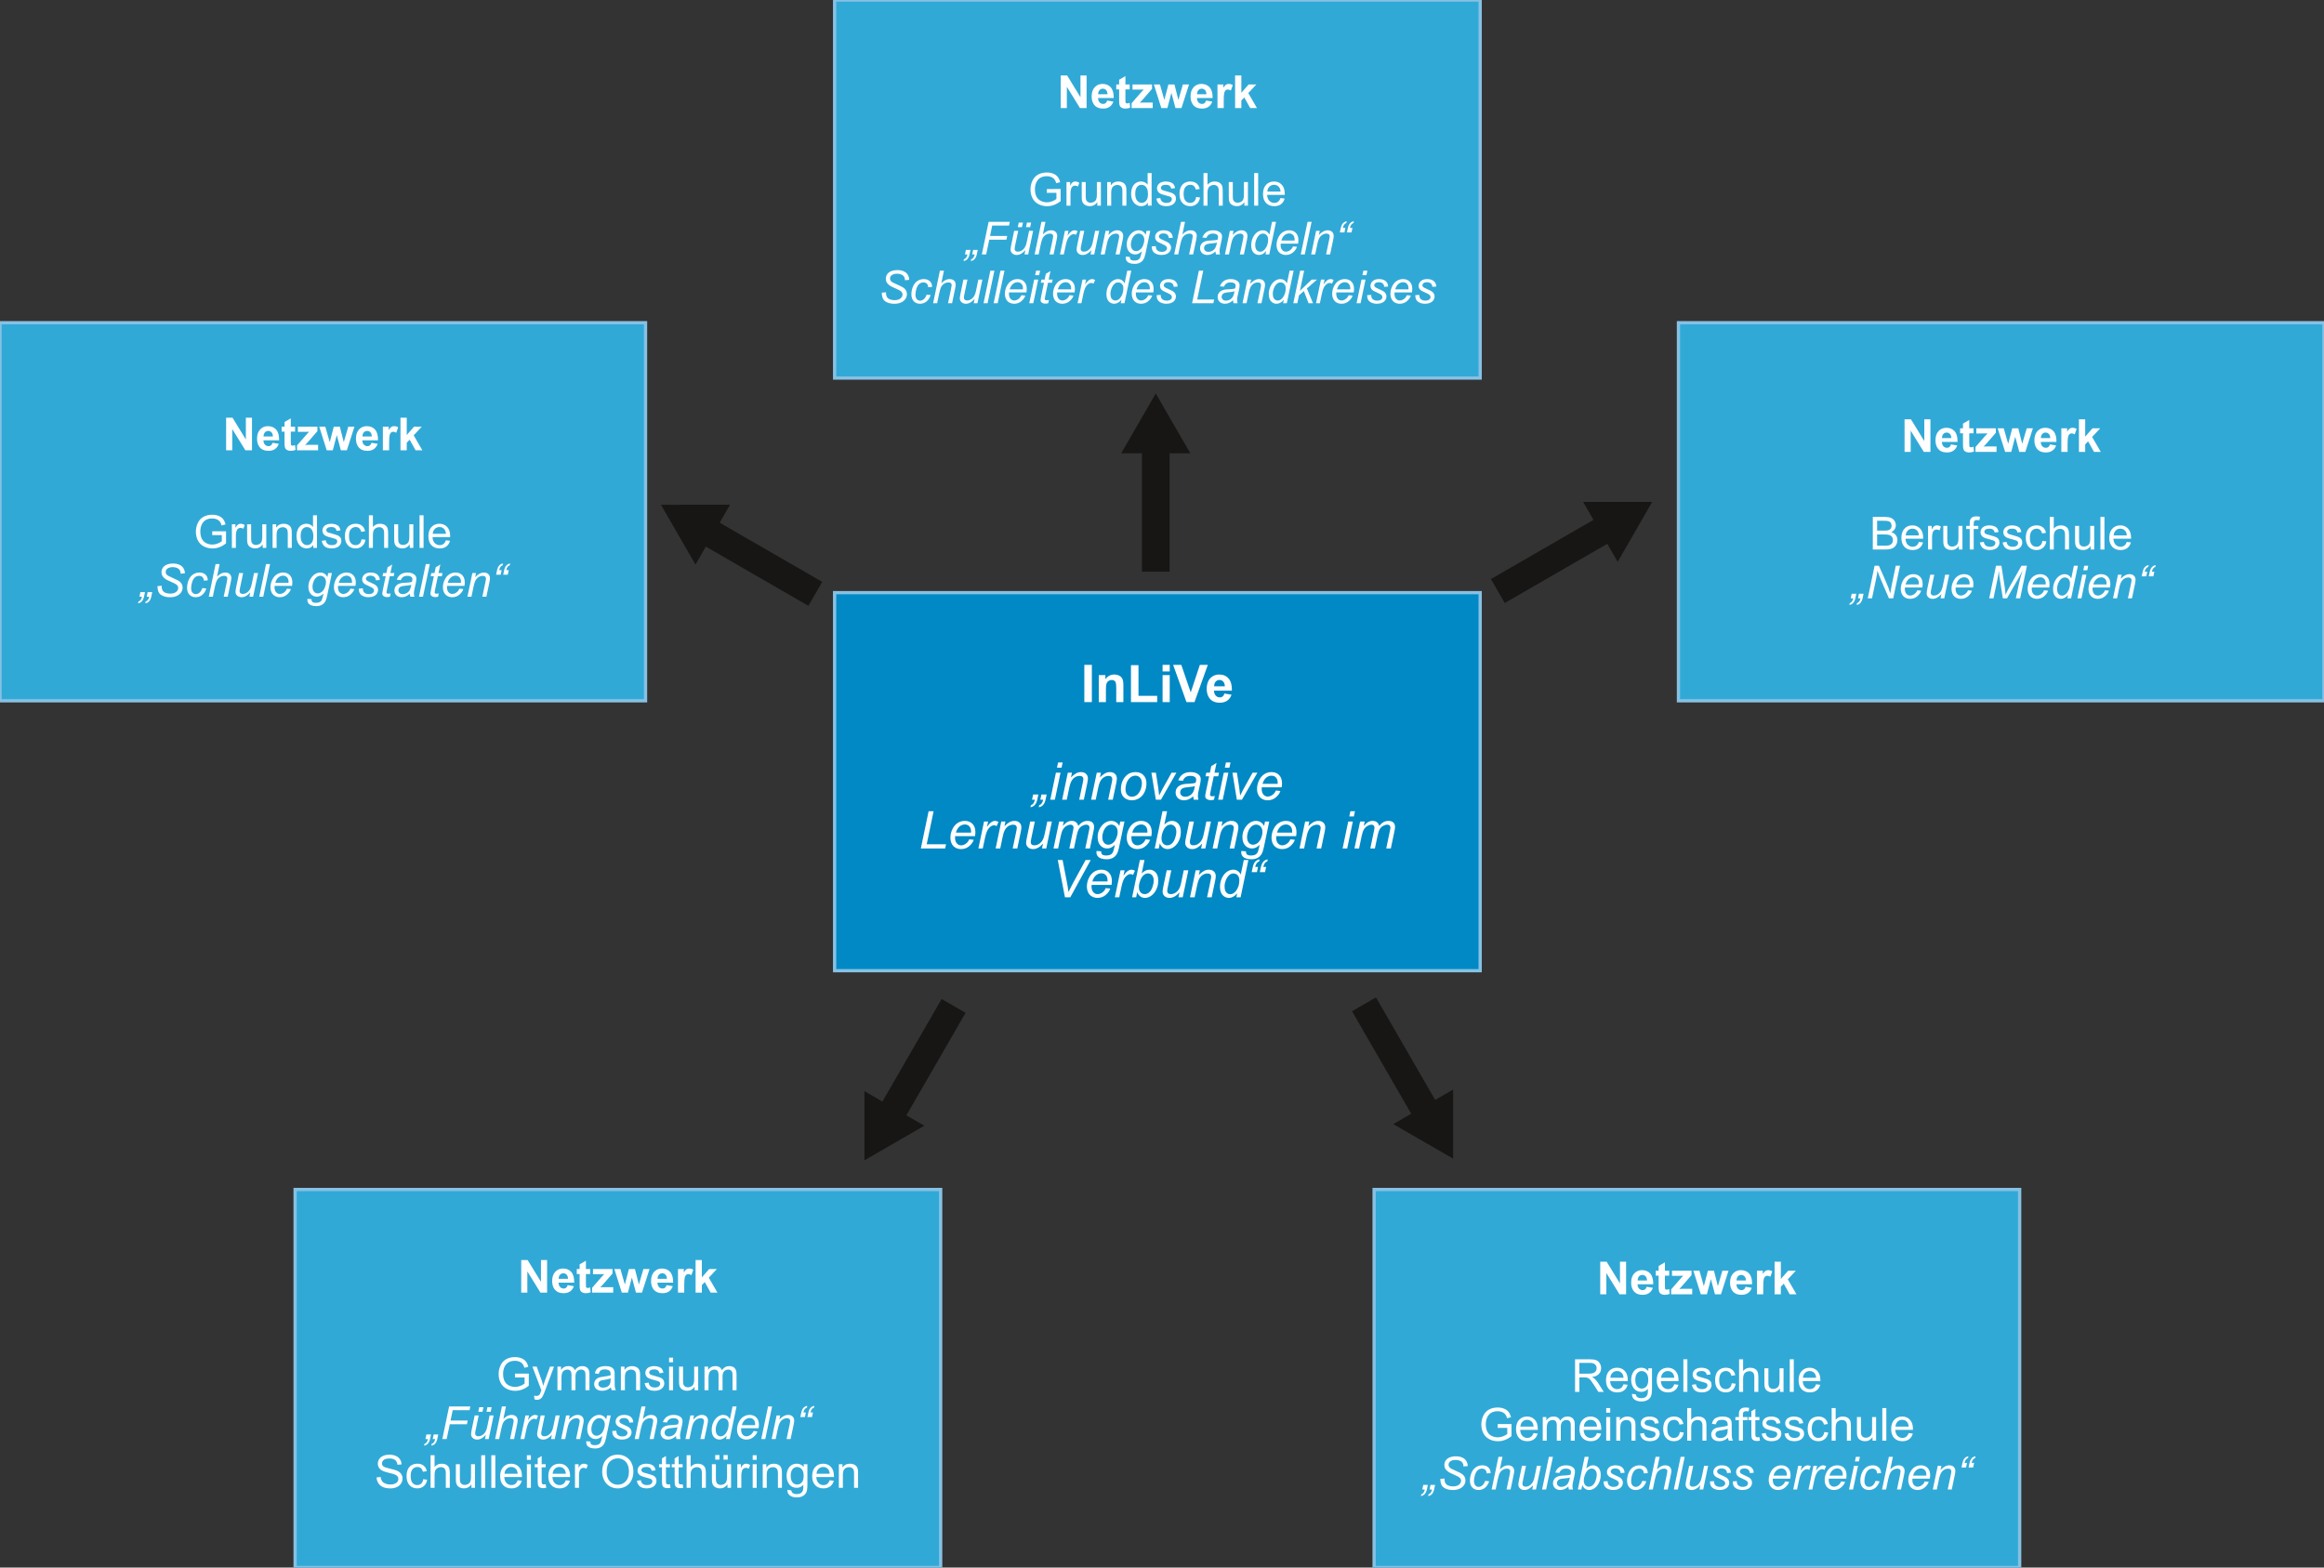 <?xml version="1.0" encoding="UTF-8"?>
<svg xmlns="http://www.w3.org/2000/svg" viewBox="0 0 714.331 481.89" xmlns:inkscape="http://www.inkscape.org/namespaces/inkscape" version="1.1" width="714.331pt" xmlns:xlink="http://www.w3.org/1999/xlink" height="481.89pt">
 <rect x="0" y="0" width="714.331" height="481.89" fill="#333333" stroke="none"/>
 <defs>
  <path id="GlArial-BoldMT49" d="M0.742 10 L0.742 2.842 L2.148 2.842 L5.078 7.622 L5.078 2.842 L6.421 2.842 L6.421 10 L4.971 10 L2.085 5.332 L2.085 10 L0.742 10 Z"/>
  <path id="GlArial-BoldMT72" d="M3.721 8.35 L5.088 8.579 C4.912 9.08 4.635 9.462 4.255 9.724 C3.876 9.986 3.402 10.117 2.832 10.117 C1.93 10.117 1.263 9.823 0.83 9.233 C0.488 8.761 0.317 8.166 0.317 7.446 C0.317 6.587 0.542 5.914 0.991 5.427 C1.44 4.941 2.008 4.697 2.695 4.697 C3.467 4.697 4.075 4.952 4.521 5.461 C4.967 5.971 5.181 6.751 5.161 7.803 L1.724 7.803 C1.733 8.21 1.844 8.526 2.056 8.752 C2.267 8.979 2.531 9.092 2.847 9.092 C3.062 9.092 3.242 9.033 3.389 8.916 C3.535 8.799 3.646 8.61 3.721 8.35 L3.721 8.35 Z M3.799 6.963 C3.789 6.566 3.687 6.264 3.491 6.057 C3.296 5.85 3.058 5.747 2.778 5.747 C2.479 5.747 2.231 5.856 2.036 6.074 C1.841 6.292 1.745 6.589 1.748 6.963 L3.799 6.963 Z"/>
  <path id="GlArial-BoldMT87" d="M3.096 4.814 L3.096 5.908 L2.158 5.908 L2.158 7.998 C2.158 8.421 2.167 8.668 2.185 8.738 C2.203 8.808 2.244 8.866 2.307 8.911 C2.371 8.957 2.448 8.98 2.539 8.98 C2.666 8.98 2.85 8.936 3.091 8.848 L3.208 9.912 C2.889 10.049 2.528 10.117 2.124 10.117 C1.877 10.117 1.654 10.076 1.455 9.993 C1.256 9.91 1.111 9.802 1.018 9.67 C0.925 9.539 0.861 9.36 0.825 9.136 C0.796 8.976 0.781 8.654 0.781 8.169 L0.781 5.908 L0.151 5.908 L0.151 4.814 L0.781 4.814 L0.781 3.784 L2.158 2.983 L2.158 4.814 L3.096 4.814 Z"/>
  <path id="GlArial-BoldMT93" d="M0.166 10 L0.166 8.931 L2.109 6.699 C2.428 6.335 2.664 6.076 2.817 5.923 C2.658 5.933 2.448 5.939 2.188 5.942 L0.356 5.952 L0.356 4.814 L4.644 4.814 L4.644 5.786 L2.661 8.071 L1.963 8.828 C2.344 8.805 2.58 8.794 2.671 8.794 L4.795 8.794 L4.795 10 L0.166 10 Z"/>
  <path id="GlArial-BoldMT90" d="M1.685 10 L0.044 4.814 L1.377 4.814 L2.349 8.213 L3.242 4.814 L4.565 4.814 L5.43 8.213 L6.421 4.814 L7.773 4.814 L6.108 10 L4.79 10 L3.897 6.665 L3.018 10 L1.685 10 Z"/>
  <path id="GlArial-BoldMT85" d="M2.031 10 L0.659 10 L0.659 4.814 L1.934 4.814 L1.934 5.552 C2.152 5.203 2.348 4.974 2.522 4.863 C2.696 4.753 2.894 4.697 3.115 4.697 C3.428 4.697 3.729 4.783 4.019 4.956 L3.594 6.152 C3.363 6.003 3.148 5.928 2.949 5.928 C2.757 5.928 2.594 5.981 2.461 6.086 C2.328 6.192 2.223 6.383 2.146 6.66 C2.069 6.937 2.031 7.516 2.031 8.398 L2.031 10 Z"/>
  <path id="GlArial-BoldMT78" d="M0.669 10 L0.669 2.842 L2.041 2.842 L2.041 6.641 L3.647 4.814 L5.337 4.814 L3.565 6.709 L5.464 10 L3.984 10 L2.681 7.671 L2.041 8.34 L2.041 10 L0.669 10 Z"/>
  <path id="GlArialMT42" d="M4.121 7.192 L4.121 6.353 L7.153 6.348 L7.153 9.004 C6.688 9.375 6.208 9.654 5.713 9.841 C5.218 10.028 4.71 10.122 4.19 10.122 C3.486 10.122 2.848 9.972 2.273 9.67 C1.698 9.369 1.265 8.934 0.972 8.364 C0.679 7.795 0.532 7.158 0.532 6.455 C0.532 5.758 0.678 5.108 0.969 4.504 C1.261 3.901 1.68 3.452 2.227 3.159 C2.773 2.866 3.403 2.72 4.116 2.72 C4.634 2.72 5.102 2.804 5.52 2.971 C5.938 3.139 6.266 3.372 6.504 3.672 C6.742 3.971 6.922 4.362 7.046 4.844 L6.191 5.078 C6.084 4.714 5.951 4.427 5.791 4.219 C5.631 4.01 5.404 3.844 5.107 3.718 C4.811 3.593 4.482 3.53 4.121 3.53 C3.688 3.53 3.314 3.596 2.998 3.728 C2.682 3.86 2.428 4.033 2.234 4.248 C2.04 4.463 1.89 4.699 1.782 4.956 C1.6 5.399 1.509 5.879 1.509 6.396 C1.509 7.034 1.619 7.568 1.838 7.998 C2.058 8.428 2.378 8.747 2.798 8.955 C3.218 9.163 3.664 9.268 4.136 9.268 C4.546 9.268 4.946 9.189 5.337 9.031 C5.728 8.873 6.024 8.704 6.226 8.525 L6.226 7.192 L4.121 7.192 Z"/>
  <path id="GlArialMT85" d="M0.649 10 L0.649 4.814 L1.44 4.814 L1.44 5.601 C1.642 5.233 1.829 4.99 2 4.873 C2.17 4.756 2.358 4.697 2.563 4.697 C2.86 4.697 3.161 4.792 3.467 4.98 L3.164 5.796 C2.949 5.669 2.734 5.605 2.52 5.605 C2.327 5.605 2.155 5.663 2.002 5.779 C1.849 5.894 1.74 6.055 1.675 6.26 C1.577 6.572 1.528 6.914 1.528 7.285 L1.528 10 L0.649 10 Z"/>
  <path id="GlArialMT88" d="M4.058 10 L4.058 9.238 C3.654 9.824 3.106 10.117 2.412 10.117 C2.106 10.117 1.82 10.059 1.555 9.941 C1.29 9.824 1.093 9.677 0.964 9.5 C0.836 9.322 0.746 9.105 0.693 8.848 C0.658 8.675 0.64 8.402 0.64 8.027 L0.64 4.814 L1.519 4.814 L1.519 7.69 C1.519 8.149 1.537 8.459 1.572 8.618 C1.628 8.849 1.745 9.031 1.924 9.163 C2.103 9.294 2.324 9.36 2.588 9.36 C2.852 9.36 3.099 9.293 3.33 9.158 C3.561 9.023 3.725 8.839 3.821 8.606 C3.917 8.373 3.965 8.036 3.965 7.593 L3.965 4.814 L4.844 4.814 L4.844 10 L4.058 10 Z"/>
  <path id="GlArialMT81" d="M0.659 10 L0.659 4.814 L1.45 4.814 L1.45 5.552 C1.831 4.982 2.381 4.697 3.101 4.697 C3.413 4.697 3.7 4.753 3.962 4.866 C4.224 4.978 4.421 5.125 4.551 5.308 C4.681 5.49 4.772 5.706 4.824 5.957 C4.857 6.12 4.873 6.405 4.873 6.812 L4.873 10 L3.994 10 L3.994 6.846 C3.994 6.488 3.96 6.22 3.892 6.043 C3.823 5.865 3.702 5.723 3.528 5.618 C3.354 5.512 3.149 5.459 2.915 5.459 C2.541 5.459 2.218 5.578 1.946 5.815 C1.674 6.053 1.538 6.504 1.538 7.168 L1.538 10 L0.659 10 Z"/>
  <path id="GlArialMT71" d="M4.023 10 L4.023 9.346 C3.695 9.86 3.211 10.117 2.573 10.117 C2.16 10.117 1.78 10.003 1.433 9.775 C1.086 9.548 0.818 9.229 0.627 8.821 C0.437 8.412 0.342 7.943 0.342 7.412 C0.342 6.895 0.428 6.425 0.601 6.003 C0.773 5.582 1.032 5.259 1.377 5.034 C1.722 4.81 2.108 4.697 2.534 4.697 C2.847 4.697 3.125 4.763 3.369 4.895 C3.613 5.027 3.812 5.199 3.965 5.41 L3.965 2.842 L4.839 2.842 L4.839 10 L4.023 10 L4.023 10 Z M1.245 7.412 C1.245 8.076 1.385 8.573 1.665 8.901 C1.945 9.23 2.275 9.395 2.656 9.395 C3.04 9.395 3.367 9.238 3.635 8.923 C3.904 8.609 4.038 8.13 4.038 7.485 C4.038 6.776 3.901 6.255 3.628 5.923 C3.355 5.591 3.018 5.425 2.617 5.425 C2.227 5.425 1.9 5.584 1.638 5.903 C1.376 6.222 1.245 6.725 1.245 7.412 Z"/>
  <path id="GlArialMT86" d="M0.308 8.452 L1.177 8.315 C1.226 8.664 1.361 8.931 1.584 9.116 C1.807 9.302 2.119 9.395 2.52 9.395 C2.923 9.395 3.223 9.312 3.418 9.148 C3.613 8.984 3.711 8.791 3.711 8.569 C3.711 8.371 3.625 8.214 3.452 8.101 C3.332 8.023 3.032 7.923 2.554 7.803 C1.909 7.64 1.462 7.499 1.213 7.38 C0.964 7.262 0.776 7.097 0.647 6.887 C0.518 6.677 0.454 6.445 0.454 6.191 C0.454 5.96 0.507 5.746 0.613 5.549 C0.719 5.352 0.863 5.189 1.045 5.059 C1.182 4.958 1.368 4.872 1.604 4.802 C1.84 4.732 2.093 4.697 2.363 4.697 C2.77 4.697 3.127 4.756 3.435 4.873 C3.743 4.99 3.97 5.149 4.116 5.349 C4.263 5.549 4.364 5.817 4.419 6.152 L3.56 6.27 C3.52 6.003 3.407 5.794 3.22 5.645 C3.033 5.495 2.769 5.42 2.427 5.42 C2.023 5.42 1.735 5.487 1.562 5.62 C1.39 5.754 1.304 5.91 1.304 6.089 C1.304 6.203 1.34 6.305 1.411 6.396 C1.483 6.491 1.595 6.569 1.748 6.631 C1.836 6.663 2.095 6.738 2.524 6.855 C3.146 7.022 3.58 7.157 3.826 7.263 C4.071 7.369 4.264 7.523 4.404 7.725 C4.544 7.926 4.614 8.177 4.614 8.477 C4.614 8.769 4.529 9.045 4.358 9.304 C4.187 9.563 3.94 9.763 3.618 9.905 C3.296 10.046 2.931 10.117 2.524 10.117 C1.851 10.117 1.337 9.977 0.984 9.697 C0.631 9.417 0.405 9.002 0.308 8.452 Z"/>
  <path id="GlArialMT70" d="M4.043 8.101 L4.907 8.213 C4.813 8.809 4.571 9.275 4.182 9.612 C3.793 9.949 3.315 10.117 2.749 10.117 C2.039 10.117 1.469 9.885 1.038 9.421 C0.606 8.958 0.391 8.293 0.391 7.427 C0.391 6.867 0.483 6.377 0.669 5.957 C0.855 5.537 1.137 5.222 1.516 5.012 C1.895 4.802 2.308 4.697 2.754 4.697 C3.317 4.697 3.778 4.84 4.136 5.125 C4.494 5.409 4.723 5.814 4.824 6.338 L3.97 6.47 C3.888 6.121 3.744 5.859 3.538 5.684 C3.331 5.508 3.081 5.42 2.788 5.42 C2.345 5.42 1.986 5.579 1.709 5.896 C1.432 6.213 1.294 6.715 1.294 7.402 C1.294 8.099 1.427 8.605 1.694 8.921 C1.961 9.237 2.31 9.395 2.739 9.395 C3.084 9.395 3.372 9.289 3.603 9.077 C3.835 8.866 3.981 8.54 4.043 8.101 Z"/>
  <path id="GlArialMT75" d="M0.659 10 L0.659 2.842 L1.538 2.842 L1.538 5.41 C1.948 4.935 2.466 4.697 3.091 4.697 C3.475 4.697 3.809 4.773 4.092 4.924 C4.375 5.076 4.578 5.285 4.7 5.552 C4.822 5.819 4.883 6.206 4.883 6.714 L4.883 10 L4.004 10 L4.004 6.714 C4.004 6.274 3.909 5.955 3.718 5.754 C3.528 5.554 3.258 5.454 2.91 5.454 C2.65 5.454 2.405 5.522 2.175 5.657 C1.946 5.792 1.782 5.975 1.685 6.206 C1.587 6.437 1.538 6.756 1.538 7.163 L1.538 10 L0.659 10 Z"/>
  <path id="GlArialMT79" d="M0.64 10 L0.64 2.842 L1.519 2.842 L1.519 10 L0.64 10 Z"/>
  <path id="GlArialMT72" d="M4.209 8.33 L5.117 8.442 C4.974 8.973 4.709 9.385 4.321 9.678 C3.934 9.971 3.439 10.117 2.837 10.117 C2.078 10.117 1.477 9.884 1.033 9.417 C0.588 8.949 0.366 8.294 0.366 7.451 C0.366 6.579 0.591 5.902 1.04 5.42 C1.489 4.938 2.072 4.697 2.788 4.697 C3.481 4.697 4.048 4.933 4.487 5.405 C4.927 5.877 5.147 6.541 5.147 7.397 C5.147 7.45 5.145 7.528 5.142 7.632 L1.274 7.632 C1.307 8.201 1.468 8.638 1.758 8.94 C2.047 9.243 2.409 9.395 2.842 9.395 C3.164 9.395 3.439 9.31 3.667 9.141 C3.895 8.971 4.076 8.701 4.209 8.33 L4.209 8.33 Z M1.323 6.909 L4.219 6.909 C4.18 6.473 4.069 6.146 3.887 5.928 C3.607 5.589 3.244 5.42 2.798 5.42 C2.394 5.42 2.055 5.555 1.78 5.825 C1.505 6.095 1.353 6.457 1.323 6.909 Z"/>
  <path id="GlArial-ItalicMT196" d="M0.107 10 L0.317 8.999 L1.323 8.999 L1.143 9.873 C1.032 10.397 0.86 10.781 0.627 11.025 C0.395 11.27 0.12 11.409 -0.195 11.445 L-0.112 11.059 C0.275 10.952 0.531 10.599 0.654 10 L0.107 10 L0.107 10 Z M1.699 10 L1.909 8.999 L2.915 8.999 L2.734 9.873 C2.624 10.397 2.452 10.781 2.219 11.025 C1.987 11.27 1.712 11.409 1.397 11.445 L1.475 11.059 C1.862 10.952 2.119 10.599 2.246 10 L1.699 10 Z"/>
  <path id="GlArial-ItalicMT41" d="M0.454 10 L1.948 2.842 L6.602 2.842 L6.431 3.657 L2.734 3.657 L2.261 5.938 L6.025 5.938 L5.855 6.753 L2.09 6.753 L1.411 10 L0.454 10 Z"/>
  <path id="GlArial-ItalicMT129" d="M3.872 9.062 C3.25 9.766 2.614 10.117 1.963 10.117 C1.563 10.117 1.239 10.002 0.994 9.773 C0.748 9.543 0.625 9.263 0.625 8.931 C0.625 8.713 0.68 8.338 0.791 7.808 L1.416 4.814 L2.3 4.814 L1.606 8.13 C1.548 8.407 1.519 8.621 1.519 8.774 C1.519 8.97 1.578 9.122 1.697 9.231 C1.816 9.34 1.991 9.395 2.222 9.395 C2.469 9.395 2.711 9.334 2.947 9.214 C3.183 9.093 3.386 8.931 3.557 8.726 C3.728 8.521 3.867 8.278 3.975 7.998 C4.046 7.819 4.129 7.505 4.224 7.056 L4.692 4.814 L5.576 4.814 L4.492 10 L3.677 10 L3.872 9.062 L3.872 9.062 Z M2.207 4.009 L2.417 3.008 L3.34 3.008 L3.13 4.009 L2.207 4.009 L2.207 4.009 Z M4.009 4.009 L4.219 3.008 L5.137 3.008 L4.932 4.009 L4.009 4.009 Z"/>
  <path id="GlArial-ItalicMT75" d="M0.332 10 L1.826 2.842 L2.71 2.842 L2.139 5.591 C2.467 5.272 2.773 5.043 3.057 4.905 C3.34 4.766 3.631 4.697 3.931 4.697 C4.36 4.697 4.694 4.81 4.932 5.037 C5.169 5.263 5.288 5.562 5.288 5.933 C5.288 6.115 5.236 6.45 5.132 6.938 L4.492 10 L3.608 10 L4.268 6.86 C4.362 6.405 4.409 6.118 4.409 6.001 C4.409 5.832 4.351 5.693 4.233 5.586 C4.116 5.479 3.947 5.425 3.726 5.425 C3.407 5.425 3.102 5.509 2.812 5.676 C2.523 5.844 2.296 6.073 2.131 6.365 C1.967 6.656 1.816 7.126 1.68 7.773 L1.216 10 L0.332 10 Z"/>
  <path id="GlArial-ItalicMT85" d="M0.332 10 L1.416 4.814 L2.197 4.814 L1.978 5.874 C2.244 5.474 2.506 5.177 2.761 4.985 C3.017 4.793 3.278 4.697 3.545 4.697 C3.721 4.697 3.937 4.761 4.194 4.888 L3.833 5.708 C3.68 5.597 3.512 5.542 3.33 5.542 C3.021 5.542 2.703 5.715 2.378 6.06 C2.052 6.405 1.797 7.025 1.611 7.92 L1.172 10 L0.332 10 Z"/>
  <path id="GlArial-ItalicMT88" d="M3.872 9.062 C3.25 9.766 2.614 10.117 1.963 10.117 C1.563 10.117 1.239 10.002 0.994 9.773 C0.748 9.543 0.625 9.263 0.625 8.931 C0.625 8.713 0.68 8.338 0.791 7.808 L1.416 4.814 L2.3 4.814 L1.606 8.13 C1.548 8.407 1.519 8.621 1.519 8.774 C1.519 8.97 1.578 9.122 1.697 9.231 C1.816 9.34 1.991 9.395 2.222 9.395 C2.469 9.395 2.711 9.334 2.947 9.214 C3.183 9.093 3.386 8.931 3.557 8.726 C3.728 8.521 3.867 8.278 3.975 7.998 C4.046 7.819 4.129 7.505 4.224 7.056 L4.692 4.814 L5.576 4.814 L4.492 10 L3.677 10 L3.872 9.062 Z"/>
  <path id="GlArial-ItalicMT81" d="M0.332 10 L1.416 4.814 L2.217 4.814 L2.026 5.718 C2.375 5.363 2.7 5.104 3.003 4.941 C3.306 4.779 3.615 4.697 3.931 4.697 C4.351 4.697 4.68 4.811 4.919 5.039 C5.159 5.267 5.278 5.571 5.278 5.952 C5.278 6.144 5.236 6.447 5.151 6.86 L4.492 10 L3.608 10 L4.297 6.714 C4.365 6.395 4.399 6.159 4.399 6.006 C4.399 5.833 4.34 5.693 4.221 5.586 C4.102 5.479 3.931 5.425 3.706 5.425 C3.254 5.425 2.851 5.588 2.498 5.913 C2.144 6.239 1.885 6.797 1.719 7.588 L1.216 10 L0.332 10 Z"/>
  <path id="GlArial-ItalicMT74" d="M0.283 10.469 L1.177 10.552 C1.17 10.754 1.195 10.905 1.25 11.006 C1.305 11.107 1.393 11.185 1.514 11.24 C1.673 11.312 1.88 11.348 2.134 11.348 C2.668 11.348 3.052 11.209 3.286 10.933 C3.439 10.747 3.581 10.344 3.711 9.722 L3.799 9.302 C3.34 9.767 2.852 10 2.334 10 C1.81 10 1.371 9.807 1.018 9.421 C0.665 9.036 0.488 8.49 0.488 7.783 C0.488 7.201 0.627 6.665 0.906 6.177 C1.184 5.689 1.515 5.32 1.899 5.071 C2.284 4.822 2.679 4.697 3.086 4.697 C3.766 4.697 4.29 5.019 4.658 5.664 L4.834 4.814 L5.645 4.814 L4.6 9.819 C4.486 10.37 4.336 10.798 4.15 11.106 C3.965 11.414 3.707 11.652 3.376 11.821 C3.046 11.991 2.664 12.075 2.231 12.075 C1.815 12.075 1.456 12.021 1.155 11.914 C0.854 11.807 0.629 11.65 0.481 11.443 C0.333 11.236 0.259 10.999 0.259 10.732 C0.259 10.651 0.267 10.563 0.283 10.469 L0.283 10.469 Z M1.387 7.705 C1.387 8.06 1.421 8.327 1.489 8.506 C1.587 8.757 1.726 8.948 1.907 9.08 C2.087 9.211 2.288 9.277 2.51 9.277 C2.8 9.277 3.088 9.176 3.374 8.972 C3.661 8.769 3.892 8.454 4.07 8.027 C4.247 7.601 4.336 7.194 4.336 6.807 C4.336 6.38 4.218 6.041 3.982 5.789 C3.746 5.536 3.454 5.41 3.105 5.41 C2.891 5.41 2.682 5.468 2.48 5.584 C2.279 5.699 2.091 5.875 1.917 6.111 C1.742 6.347 1.611 6.629 1.521 6.958 C1.431 7.287 1.387 7.536 1.387 7.705 Z"/>
  <path id="GlArial-ItalicMT86" d="M0.415 8.227 L1.299 8.174 C1.299 8.428 1.338 8.644 1.416 8.823 C1.494 9.002 1.638 9.149 1.848 9.263 C2.058 9.377 2.303 9.434 2.583 9.434 C2.974 9.434 3.267 9.355 3.462 9.199 C3.657 9.043 3.755 8.859 3.755 8.648 C3.755 8.494 3.696 8.35 3.579 8.213 C3.459 8.076 3.165 7.908 2.698 7.707 C2.231 7.507 1.932 7.367 1.802 7.285 C1.584 7.152 1.419 6.995 1.309 6.814 C1.198 6.633 1.143 6.426 1.143 6.191 C1.143 5.781 1.305 5.43 1.631 5.137 C1.956 4.844 2.412 4.697 2.998 4.697 C3.649 4.697 4.145 4.848 4.485 5.149 C4.825 5.45 5.002 5.846 5.015 6.338 L4.15 6.396 C4.137 6.084 4.027 5.837 3.818 5.654 C3.61 5.472 3.315 5.381 2.935 5.381 C2.629 5.381 2.391 5.451 2.222 5.591 C2.052 5.731 1.968 5.882 1.968 6.045 C1.968 6.208 2.041 6.351 2.188 6.475 C2.285 6.559 2.538 6.689 2.944 6.865 C3.621 7.158 4.048 7.389 4.224 7.559 C4.504 7.829 4.644 8.158 4.644 8.545 C4.644 8.802 4.565 9.054 4.407 9.302 C4.249 9.549 4.008 9.747 3.684 9.895 C3.36 10.043 2.979 10.117 2.539 10.117 C1.94 10.117 1.431 9.969 1.011 9.673 C0.591 9.377 0.392 8.895 0.415 8.227 Z"/>
  <path id="GlArial-ItalicMT68" d="M3.828 9.355 C3.522 9.619 3.228 9.812 2.944 9.934 C2.661 10.056 2.358 10.117 2.036 10.117 C1.558 10.117 1.172 9.976 0.879 9.695 C0.586 9.413 0.44 9.053 0.44 8.613 C0.44 8.324 0.505 8.067 0.637 7.844 C0.769 7.621 0.944 7.442 1.162 7.307 C1.38 7.172 1.647 7.075 1.963 7.017 C2.162 6.978 2.538 6.947 3.093 6.924 C3.648 6.901 4.046 6.842 4.287 6.748 C4.356 6.507 4.39 6.307 4.39 6.147 C4.39 5.942 4.315 5.781 4.165 5.664 C3.96 5.501 3.661 5.42 3.267 5.42 C2.896 5.42 2.592 5.502 2.356 5.667 C2.12 5.831 1.948 6.064 1.841 6.367 L0.947 6.289 C1.13 5.775 1.418 5.381 1.814 5.107 C2.209 4.834 2.708 4.697 3.311 4.697 C3.952 4.697 4.46 4.85 4.834 5.156 C5.121 5.384 5.264 5.68 5.264 6.045 C5.264 6.322 5.223 6.642 5.142 7.007 L4.854 8.296 C4.762 8.706 4.717 9.04 4.717 9.297 C4.717 9.46 4.753 9.694 4.824 10 L3.931 10 C3.882 9.831 3.848 9.616 3.828 9.355 L3.828 9.355 Z M4.155 7.373 C4.032 7.422 3.899 7.459 3.757 7.485 C3.616 7.511 3.379 7.539 3.047 7.568 C2.533 7.614 2.17 7.672 1.958 7.742 C1.746 7.812 1.587 7.923 1.48 8.076 C1.372 8.229 1.318 8.398 1.318 8.584 C1.318 8.831 1.404 9.035 1.575 9.194 C1.746 9.354 1.989 9.434 2.305 9.434 C2.598 9.434 2.879 9.356 3.149 9.202 C3.42 9.047 3.633 8.831 3.789 8.555 C3.945 8.278 4.067 7.884 4.155 7.373 Z"/>
  <path id="GlArial-ItalicMT71" d="M3.828 9.248 C3.324 9.827 2.796 10.117 2.246 10.117 C1.755 10.117 1.345 9.936 1.018 9.573 C0.691 9.21 0.527 8.683 0.527 7.993 C0.527 7.362 0.657 6.785 0.915 6.262 C1.174 5.74 1.498 5.348 1.887 5.088 C2.276 4.827 2.666 4.697 3.057 4.697 C3.701 4.697 4.188 5.008 4.517 5.63 L5.103 2.842 L5.981 2.842 L4.487 10 L3.672 10 L3.828 9.248 L3.828 9.248 Z M1.406 7.827 C1.406 8.188 1.442 8.473 1.514 8.682 C1.585 8.89 1.707 9.063 1.88 9.202 C2.052 9.34 2.259 9.409 2.5 9.409 C2.9 9.409 3.263 9.201 3.589 8.784 C4.025 8.231 4.243 7.547 4.243 6.733 C4.243 6.323 4.136 6.003 3.921 5.772 C3.706 5.54 3.436 5.425 3.11 5.425 C2.899 5.425 2.706 5.472 2.532 5.566 C2.358 5.661 2.185 5.821 2.014 6.047 C1.843 6.274 1.699 6.561 1.582 6.909 C1.465 7.257 1.406 7.563 1.406 7.827 Z"/>
  <path id="GlArial-ItalicMT72" d="M4.141 8.237 L5 8.325 C4.876 8.752 4.592 9.157 4.148 9.541 C3.704 9.925 3.174 10.117 2.559 10.117 C2.175 10.117 1.822 10.028 1.501 9.851 C1.181 9.674 0.937 9.416 0.769 9.077 C0.601 8.739 0.518 8.353 0.518 7.92 C0.518 7.353 0.649 6.804 0.911 6.272 C1.173 5.74 1.512 5.344 1.929 5.085 C2.345 4.827 2.796 4.697 3.281 4.697 C3.9 4.697 4.394 4.889 4.763 5.273 C5.133 5.657 5.317 6.182 5.317 6.846 C5.317 7.1 5.295 7.36 5.249 7.627 L1.431 7.627 C1.418 7.728 1.411 7.819 1.411 7.9 C1.411 8.385 1.523 8.756 1.746 9.011 C1.969 9.267 2.241 9.395 2.563 9.395 C2.866 9.395 3.164 9.295 3.457 9.097 C3.75 8.898 3.978 8.612 4.141 8.237 L4.141 8.237 Z M1.572 6.953 L4.482 6.953 C4.486 6.862 4.487 6.797 4.487 6.758 C4.487 6.315 4.377 5.976 4.155 5.74 C3.934 5.504 3.649 5.386 3.301 5.386 C2.923 5.386 2.579 5.516 2.268 5.776 C1.957 6.037 1.725 6.429 1.572 6.953 Z"/>
  <path id="GlArial-ItalicMT79" d="M0.264 10 L1.758 2.842 L2.642 2.842 L1.147 10 L0.264 10 Z"/>
  <path id="GlArial-ItalicMT179" d="M3.828 4.17 L3.618 5.171 L2.612 5.171 L2.798 4.292 C2.905 3.768 3.075 3.384 3.308 3.14 C3.541 2.896 3.815 2.756 4.131 2.72 L4.053 3.105 C3.672 3.21 3.415 3.564 3.281 4.17 L3.828 4.17 L3.828 4.17 Z M2.27 4.17 L2.061 5.171 L1.055 5.171 L1.24 4.292 C1.348 3.768 1.518 3.384 1.75 3.14 C1.983 2.896 2.258 2.756 2.573 2.72 L2.495 3.105 C2.114 3.21 1.857 3.564 1.724 4.17 L2.27 4.17 Z"/>
  <path id="GlArial-ItalicMT54" d="M0.703 7.685 L1.641 7.598 L1.631 7.847 C1.631 8.123 1.694 8.376 1.821 8.606 C1.948 8.835 2.158 9.013 2.451 9.138 C2.744 9.263 3.092 9.326 3.496 9.326 C4.069 9.326 4.506 9.201 4.807 8.95 C5.108 8.7 5.259 8.413 5.259 8.091 C5.259 7.866 5.179 7.661 5.02 7.476 C4.857 7.293 4.412 7.046 3.687 6.733 C3.123 6.489 2.739 6.302 2.534 6.172 C2.212 5.96 1.974 5.73 1.821 5.481 C1.668 5.232 1.592 4.948 1.592 4.629 C1.592 4.261 1.693 3.929 1.895 3.633 C2.096 3.337 2.392 3.11 2.781 2.954 C3.17 2.798 3.608 2.72 4.097 2.72 C4.679 2.72 5.171 2.817 5.571 3.013 C5.972 3.208 6.262 3.468 6.443 3.794 C6.624 4.119 6.714 4.43 6.714 4.727 C6.714 4.756 6.712 4.805 6.709 4.873 L5.786 4.946 C5.786 4.744 5.768 4.587 5.732 4.473 C5.667 4.274 5.566 4.107 5.43 3.97 C5.293 3.833 5.105 3.723 4.866 3.64 C4.627 3.557 4.359 3.516 4.062 3.516 C3.542 3.516 3.136 3.633 2.847 3.867 C2.625 4.046 2.515 4.284 2.515 4.58 C2.515 4.756 2.56 4.913 2.651 5.051 C2.743 5.19 2.907 5.325 3.145 5.459 C3.314 5.553 3.716 5.741 4.351 6.02 C4.865 6.248 5.22 6.427 5.415 6.558 C5.675 6.73 5.876 6.939 6.016 7.185 C6.156 7.431 6.226 7.71 6.226 8.023 C6.226 8.41 6.108 8.767 5.872 9.094 C5.636 9.421 5.309 9.675 4.893 9.854 C4.476 10.033 3.999 10.122 3.462 10.122 C2.651 10.122 1.99 9.945 1.477 9.592 C0.964 9.239 0.706 8.603 0.703 7.685 Z"/>
  <path id="GlArial-ItalicMT70" d="M3.911 8.11 L4.795 8.203 C4.574 8.851 4.259 9.332 3.85 9.646 C3.442 9.96 2.977 10.117 2.456 10.117 C1.893 10.117 1.436 9.935 1.086 9.57 C0.737 9.206 0.562 8.696 0.562 8.042 C0.562 7.476 0.674 6.919 0.898 6.372 C1.123 5.825 1.444 5.409 1.863 5.125 C2.281 4.84 2.759 4.697 3.296 4.697 C3.853 4.697 4.294 4.854 4.619 5.168 C4.945 5.483 5.107 5.898 5.107 6.416 L4.238 6.475 C4.235 6.146 4.14 5.889 3.953 5.703 C3.765 5.518 3.519 5.425 3.213 5.425 C2.858 5.425 2.55 5.537 2.29 5.762 C2.03 5.986 1.825 6.327 1.677 6.785 C1.529 7.242 1.455 7.682 1.455 8.105 C1.455 8.548 1.553 8.88 1.748 9.102 C1.943 9.323 2.184 9.434 2.471 9.434 C2.757 9.434 3.031 9.325 3.293 9.106 C3.556 8.888 3.761 8.556 3.911 8.11 Z"/>
  <path id="GlArial-ItalicMT76" d="M1.587 3.843 L1.797 2.842 L2.676 2.842 L2.466 3.843 L1.587 3.843 L1.587 3.843 Z M0.298 10 L1.382 4.814 L2.266 4.814 L1.182 10 L0.298 10 Z"/>
  <path id="GlArial-ItalicMT87" d="M2.397 9.282 L2.251 10.005 C2.039 10.06 1.834 10.088 1.636 10.088 C1.284 10.088 1.004 10.002 0.796 9.829 C0.64 9.699 0.562 9.521 0.562 9.297 C0.562 9.183 0.604 8.921 0.688 8.511 L1.318 5.498 L0.62 5.498 L0.762 4.814 L1.46 4.814 L1.729 3.54 L2.739 2.93 L2.344 4.814 L3.213 4.814 L3.066 5.498 L2.202 5.498 L1.602 8.364 C1.527 8.729 1.489 8.947 1.489 9.019 C1.489 9.123 1.519 9.203 1.58 9.258 C1.64 9.313 1.738 9.341 1.875 9.341 C2.07 9.341 2.244 9.321 2.397 9.282 Z"/>
  <path id="GlArial-ItalicMT3" d=""/>
  <path id="GlArial-ItalicMT47" d="M0.4 10 L1.895 2.842 L2.852 2.842 L1.528 9.189 L5.244 9.189 L5.073 10 L0.4 10 Z"/>
  <path id="GlArial-ItalicMT78" d="M0.342 10 L1.841 2.842 L2.72 2.842 L1.792 7.28 L4.37 4.814 L5.537 4.814 L3.325 6.748 L4.663 10 L3.696 10 L2.661 7.339 L1.587 8.267 L1.226 10 L0.342 10 Z"/>
  <path id="GlArialMT37" d="M0.733 10 L0.733 2.842 L3.418 2.842 C3.965 2.842 4.403 2.914 4.734 3.059 C5.064 3.204 5.323 3.427 5.51 3.728 C5.697 4.029 5.791 4.344 5.791 4.673 C5.791 4.979 5.708 5.267 5.542 5.537 C5.376 5.807 5.125 6.025 4.79 6.191 C5.223 6.318 5.556 6.535 5.789 6.841 C6.021 7.147 6.138 7.508 6.138 7.925 C6.138 8.26 6.067 8.572 5.925 8.86 C5.784 9.148 5.609 9.37 5.4 9.526 C5.192 9.683 4.931 9.801 4.617 9.88 C4.303 9.96 3.918 10 3.462 10 L0.733 10 L0.733 10 Z M1.68 5.85 L3.228 5.85 C3.647 5.85 3.949 5.822 4.131 5.767 C4.372 5.695 4.553 5.576 4.675 5.41 C4.797 5.244 4.858 5.036 4.858 4.785 C4.858 4.548 4.801 4.338 4.688 4.158 C4.574 3.977 4.411 3.853 4.199 3.787 C3.988 3.72 3.625 3.687 3.11 3.687 L1.68 3.687 L1.68 5.85 L1.68 5.85 Z M1.68 9.155 L3.462 9.155 C3.768 9.155 3.983 9.144 4.106 9.121 C4.325 9.082 4.507 9.017 4.653 8.926 C4.8 8.835 4.92 8.702 5.015 8.528 C5.109 8.354 5.156 8.153 5.156 7.925 C5.156 7.658 5.088 7.426 4.951 7.229 C4.814 7.032 4.625 6.894 4.382 6.814 C4.14 6.734 3.791 6.694 3.335 6.694 L1.68 6.694 L1.68 9.155 Z"/>
  <path id="GlArialMT73" d="M0.869 10 L0.869 5.498 L0.093 5.498 L0.093 4.814 L0.869 4.814 L0.869 4.263 C0.869 3.914 0.9 3.656 0.962 3.486 C1.047 3.258 1.196 3.074 1.409 2.932 C1.622 2.791 1.921 2.72 2.305 2.72 C2.552 2.72 2.826 2.749 3.125 2.808 L2.993 3.574 C2.811 3.542 2.638 3.525 2.476 3.525 C2.209 3.525 2.02 3.582 1.909 3.696 C1.798 3.81 1.743 4.023 1.743 4.336 L1.743 4.814 L2.754 4.814 L2.754 5.498 L1.743 5.498 L1.743 10 L0.869 10 Z"/>
  <path id="GlArial-ItalicMT49" d="M0.488 10 L1.987 2.842 L2.915 2.842 L4.121 5.527 C4.489 6.348 4.78 7.038 4.995 7.598 C5.119 7.923 5.262 8.363 5.425 8.916 C5.513 8.314 5.623 7.692 5.757 7.051 L6.636 2.842 L7.568 2.842 L6.074 10 L5.127 10 L3.35 5.864 C3.034 5.135 2.788 4.492 2.612 3.935 C2.563 4.401 2.469 4.972 2.329 5.649 L1.421 10 L0.488 10 Z"/>
  <path id="GlArial-ItalicMT48" d="M0.44 10 L1.934 2.842 L3.11 2.842 L3.833 7.48 C3.927 8.089 3.989 8.674 4.019 9.233 C4.217 8.752 4.549 8.099 5.015 7.275 L7.524 2.842 L8.721 2.842 L7.227 10 L6.284 10 L7.031 6.519 C7.204 5.715 7.451 4.813 7.773 3.813 C7.568 4.279 7.314 4.78 7.012 5.317 L4.346 10 L3.423 10 L2.705 5.41 C2.64 4.99 2.593 4.5 2.563 3.94 C2.482 4.569 2.402 5.067 2.324 5.435 L1.372 10 L0.44 10 Z"/>
  <path id="GlArial-BoldMT44" d="M0.684 10 L0.684 2.842 L2.129 2.842 L2.129 10 L0.684 10 Z"/>
  <path id="GlArial-BoldMT81" d="M5.435 10 L4.062 10 L4.062 7.353 C4.062 6.794 4.033 6.431 3.975 6.267 C3.916 6.103 3.821 5.975 3.689 5.884 C3.557 5.793 3.398 5.747 3.213 5.747 C2.975 5.747 2.762 5.812 2.573 5.942 C2.384 6.073 2.255 6.245 2.185 6.46 C2.115 6.675 2.08 7.072 2.08 7.651 L2.08 10 L0.708 10 L0.708 4.814 L1.982 4.814 L1.982 5.576 C2.435 4.99 3.005 4.697 3.691 4.697 C3.994 4.697 4.271 4.752 4.521 4.861 C4.772 4.97 4.962 5.109 5.09 5.278 C5.219 5.448 5.308 5.64 5.359 5.855 C5.409 6.069 5.435 6.377 5.435 6.777 L5.435 10 Z"/>
  <path id="GlArial-BoldMT47" d="M0.767 10 L0.767 2.9 L2.212 2.9 L2.212 8.794 L5.806 8.794 L5.806 10 L0.767 10 Z"/>
  <path id="GlArial-BoldMT76" d="M0.718 4.111 L0.718 2.842 L2.09 2.842 L2.09 4.111 L0.718 4.111 L0.718 4.111 Z M0.718 10 L0.718 4.814 L2.09 4.814 L2.09 10 L0.718 10 Z"/>
  <path id="GlArial-BoldMT57" d="M2.554 10 L-0.005 2.842 L1.562 2.842 L3.374 8.14 L5.127 2.842 L6.66 2.842 L4.097 10 L2.554 10 Z"/>
  <path id="GlArial-ItalicMT82" d="M0.488 8.032 C0.488 7.02 0.786 6.182 1.382 5.518 C1.873 4.971 2.518 4.697 3.315 4.697 C3.94 4.697 4.444 4.893 4.827 5.283 C5.209 5.674 5.4 6.201 5.4 6.865 C5.4 7.461 5.28 8.015 5.039 8.528 C4.798 9.041 4.456 9.434 4.011 9.707 C3.567 9.98 3.099 10.117 2.607 10.117 C2.204 10.117 1.837 10.031 1.506 9.858 C1.176 9.686 0.924 9.442 0.75 9.126 C0.575 8.81 0.488 8.446 0.488 8.032 L0.488 8.032 Z M1.372 7.944 C1.372 8.433 1.489 8.803 1.724 9.055 C1.958 9.307 2.256 9.434 2.617 9.434 C2.806 9.434 2.993 9.395 3.179 9.319 C3.364 9.242 3.537 9.126 3.696 8.97 C3.856 8.813 3.992 8.635 4.104 8.435 C4.216 8.235 4.307 8.019 4.375 7.788 C4.476 7.466 4.526 7.157 4.526 6.86 C4.526 6.392 4.408 6.028 4.172 5.769 C3.936 5.51 3.639 5.381 3.281 5.381 C3.005 5.381 2.752 5.447 2.524 5.579 C2.297 5.71 2.091 5.903 1.907 6.157 C1.723 6.411 1.588 6.707 1.501 7.043 C1.415 7.38 1.372 7.681 1.372 7.944 Z"/>
  <path id="GlArial-ItalicMT89" d="M1.641 10 L0.791 4.814 L1.65 4.814 L2.095 7.671 C2.144 7.983 2.204 8.493 2.275 9.199 C2.445 8.831 2.661 8.41 2.925 7.935 L4.658 4.814 L5.591 4.814 L2.622 10 L1.641 10 Z"/>
  <path id="GlArial-ItalicMT80" d="M0.327 10 L1.411 4.814 L2.295 4.814 L2.114 5.669 C2.443 5.301 2.737 5.047 2.996 4.907 C3.254 4.767 3.535 4.697 3.838 4.697 C4.16 4.697 4.429 4.783 4.646 4.954 C4.862 5.125 5.005 5.363 5.073 5.669 C5.337 5.343 5.614 5.1 5.906 4.939 C6.197 4.778 6.504 4.697 6.826 4.697 C7.259 4.697 7.584 4.8 7.8 5.005 C8.017 5.21 8.125 5.498 8.125 5.869 C8.125 6.029 8.088 6.292 8.013 6.66 L7.315 10 L6.431 10 L7.144 6.572 C7.205 6.292 7.236 6.092 7.236 5.972 C7.236 5.802 7.183 5.669 7.075 5.571 C6.968 5.474 6.816 5.425 6.621 5.425 C6.357 5.425 6.089 5.505 5.815 5.664 C5.542 5.824 5.33 6.033 5.178 6.292 C5.027 6.55 4.894 6.948 4.78 7.485 L4.253 10 L3.369 10 L4.102 6.499 C4.154 6.261 4.18 6.092 4.18 5.991 C4.18 5.822 4.127 5.685 4.021 5.581 C3.915 5.477 3.778 5.425 3.608 5.425 C3.358 5.425 3.095 5.505 2.82 5.664 C2.545 5.824 2.321 6.046 2.148 6.331 C1.976 6.615 1.834 7.021 1.724 7.549 L1.211 10 L0.327 10 Z"/>
  <path id="GlArial-ItalicMT69" d="M0.332 10 L1.826 2.842 L2.71 2.842 L2.178 5.4 C2.458 5.143 2.712 4.962 2.939 4.856 C3.167 4.75 3.405 4.697 3.652 4.697 C4.137 4.697 4.542 4.878 4.866 5.239 C5.19 5.601 5.352 6.126 5.352 6.816 C5.352 7.275 5.286 7.695 5.156 8.076 C5.026 8.457 4.865 8.777 4.673 9.036 C4.481 9.294 4.282 9.501 4.077 9.656 C3.872 9.81 3.662 9.926 3.447 10.002 C3.232 10.079 3.026 10.117 2.827 10.117 C2.485 10.117 2.184 10.027 1.924 9.846 C1.663 9.666 1.46 9.39 1.313 9.019 L1.108 10 L0.332 10 L0.332 10 Z M1.641 7.871 L1.636 8.037 C1.636 8.48 1.742 8.817 1.953 9.048 C2.165 9.279 2.428 9.395 2.744 9.395 C3.053 9.395 3.337 9.286 3.596 9.07 C3.855 8.853 4.067 8.516 4.233 8.057 C4.399 7.598 4.482 7.174 4.482 6.787 C4.482 6.351 4.378 6.012 4.168 5.772 C3.958 5.531 3.698 5.41 3.389 5.41 C3.07 5.41 2.777 5.533 2.51 5.779 C2.243 6.025 2.02 6.403 1.841 6.914 C1.707 7.295 1.641 7.614 1.641 7.871 Z"/>
  <path id="GlArial-ItalicMT57" d="M2.617 10 L1.24 2.842 L2.163 2.842 L2.993 7.109 C3.146 7.884 3.245 8.509 3.291 8.984 C3.591 8.372 3.836 7.887 4.028 7.529 L6.582 2.842 L7.568 2.842 L3.643 10 L2.617 10 Z"/>
  <path id="GlArialMT92" d="M0.62 11.997 L0.522 11.172 C0.715 11.224 0.882 11.25 1.025 11.25 C1.221 11.25 1.377 11.217 1.494 11.152 C1.611 11.087 1.707 10.996 1.782 10.879 C1.838 10.791 1.927 10.573 2.051 10.225 C2.067 10.176 2.093 10.104 2.129 10.01 L0.161 4.814 L1.108 4.814 L2.188 7.817 C2.328 8.198 2.453 8.599 2.563 9.019 C2.664 8.615 2.785 8.221 2.925 7.837 L4.033 4.814 L4.912 4.814 L2.94 10.088 C2.728 10.658 2.563 11.05 2.446 11.265 C2.29 11.554 2.111 11.767 1.909 11.902 C1.707 12.037 1.466 12.104 1.187 12.104 C1.017 12.104 0.828 12.069 0.62 11.997 Z"/>
  <path id="GlArialMT80" d="M0.659 10 L0.659 4.814 L1.445 4.814 L1.445 5.542 C1.608 5.288 1.825 5.084 2.095 4.929 C2.365 4.775 2.673 4.697 3.018 4.697 C3.402 4.697 3.717 4.777 3.962 4.937 C4.208 5.096 4.382 5.319 4.482 5.605 C4.893 5 5.426 4.697 6.084 4.697 C6.598 4.697 6.994 4.84 7.27 5.125 C7.547 5.409 7.686 5.848 7.686 6.44 L7.686 10 L6.812 10 L6.812 6.733 C6.812 6.382 6.783 6.129 6.726 5.974 C6.669 5.82 6.566 5.695 6.416 5.601 C6.266 5.506 6.091 5.459 5.889 5.459 C5.524 5.459 5.221 5.58 4.98 5.823 C4.74 6.065 4.619 6.453 4.619 6.987 L4.619 10 L3.74 10 L3.74 6.631 C3.74 6.24 3.669 5.947 3.525 5.752 C3.382 5.557 3.148 5.459 2.822 5.459 C2.575 5.459 2.346 5.524 2.136 5.654 C1.926 5.784 1.774 5.975 1.68 6.226 C1.585 6.476 1.538 6.838 1.538 7.31 L1.538 10 L0.659 10 Z"/>
  <path id="GlArialMT68" d="M4.043 9.36 C3.717 9.637 3.404 9.832 3.103 9.946 C2.802 10.06 2.479 10.117 2.134 10.117 C1.564 10.117 1.126 9.978 0.82 9.7 C0.514 9.421 0.361 9.066 0.361 8.633 C0.361 8.379 0.419 8.147 0.535 7.937 C0.65 7.727 0.802 7.559 0.989 7.432 C1.176 7.305 1.387 7.209 1.621 7.144 C1.794 7.098 2.054 7.054 2.402 7.012 C3.112 6.927 3.634 6.826 3.97 6.709 C3.973 6.588 3.975 6.512 3.975 6.48 C3.975 6.121 3.892 5.869 3.726 5.723 C3.501 5.524 3.167 5.425 2.725 5.425 C2.311 5.425 2.006 5.497 1.809 5.642 C1.612 5.787 1.467 6.043 1.372 6.411 L0.513 6.294 C0.591 5.926 0.719 5.629 0.898 5.403 C1.077 5.177 1.336 5.002 1.675 4.88 C2.013 4.758 2.406 4.697 2.852 4.697 C3.294 4.697 3.654 4.749 3.931 4.853 C4.207 4.958 4.411 5.089 4.541 5.247 C4.671 5.404 4.762 5.604 4.815 5.845 C4.844 5.994 4.858 6.265 4.858 6.655 L4.858 7.827 C4.858 8.644 4.877 9.161 4.915 9.377 C4.952 9.594 5.026 9.801 5.137 10 L4.219 10 C4.128 9.818 4.069 9.604 4.043 9.36 L4.043 9.36 Z M3.97 7.397 C3.651 7.528 3.172 7.638 2.534 7.73 C2.173 7.782 1.917 7.84 1.768 7.905 C1.618 7.97 1.502 8.066 1.421 8.191 C1.34 8.316 1.299 8.455 1.299 8.608 C1.299 8.843 1.388 9.038 1.565 9.194 C1.742 9.351 2.002 9.429 2.344 9.429 C2.682 9.429 2.983 9.355 3.247 9.207 C3.511 9.058 3.704 8.856 3.828 8.599 C3.922 8.4 3.97 8.107 3.97 7.72 L3.97 7.397 Z"/>
  <path id="GlArialMT76" d="M0.664 3.853 L0.664 2.842 L1.543 2.842 L1.543 3.853 L0.664 3.853 L0.664 3.853 Z M0.664 10 L0.664 4.814 L1.543 4.814 L1.543 10 L0.664 10 Z"/>
  <path id="GlArialMT54" d="M0.449 7.7 L1.343 7.622 C1.385 7.98 1.484 8.274 1.638 8.503 C1.793 8.733 2.033 8.918 2.358 9.06 C2.684 9.202 3.05 9.273 3.457 9.273 C3.818 9.273 4.137 9.219 4.414 9.111 C4.691 9.004 4.897 8.857 5.032 8.669 C5.167 8.482 5.234 8.278 5.234 8.057 C5.234 7.832 5.169 7.636 5.039 7.468 C4.909 7.301 4.694 7.16 4.395 7.046 C4.202 6.971 3.778 6.855 3.12 6.697 C2.462 6.539 2.002 6.39 1.738 6.25 C1.397 6.071 1.142 5.849 0.974 5.583 C0.806 5.318 0.723 5.021 0.723 4.692 C0.723 4.331 0.825 3.993 1.03 3.679 C1.235 3.365 1.535 3.127 1.929 2.964 C2.323 2.801 2.76 2.72 3.242 2.72 C3.773 2.72 4.241 2.805 4.646 2.976 C5.051 3.147 5.363 3.398 5.581 3.73 C5.799 4.062 5.916 4.438 5.933 4.858 L5.024 4.927 C4.976 4.474 4.81 4.132 4.529 3.901 C4.247 3.67 3.831 3.555 3.281 3.555 C2.708 3.555 2.291 3.66 2.029 3.87 C1.767 4.08 1.636 4.333 1.636 4.629 C1.636 4.886 1.729 5.098 1.914 5.264 C2.096 5.43 2.572 5.6 3.342 5.774 C4.112 5.948 4.64 6.1 4.927 6.23 C5.343 6.423 5.651 6.666 5.85 6.96 C6.048 7.255 6.147 7.594 6.147 7.978 C6.147 8.359 6.038 8.718 5.82 9.055 C5.602 9.392 5.289 9.654 4.88 9.841 C4.472 10.028 4.012 10.122 3.501 10.122 C2.853 10.122 2.31 10.028 1.873 9.839 C1.435 9.65 1.091 9.366 0.842 8.987 C0.593 8.608 0.462 8.179 0.449 7.7 Z"/>
  <path id="GlArialMT87" d="M2.578 9.214 L2.705 9.99 C2.458 10.042 2.236 10.068 2.041 10.068 C1.722 10.068 1.475 10.018 1.299 9.917 C1.123 9.816 0.999 9.683 0.928 9.519 C0.856 9.355 0.82 9.009 0.82 8.481 L0.82 5.498 L0.176 5.498 L0.176 4.814 L0.82 4.814 L0.82 3.53 L1.694 3.003 L1.694 4.814 L2.578 4.814 L2.578 5.498 L1.694 5.498 L1.694 8.53 C1.694 8.781 1.71 8.942 1.741 9.014 C1.772 9.085 1.822 9.142 1.892 9.185 C1.962 9.227 2.062 9.248 2.192 9.248 C2.29 9.248 2.419 9.237 2.578 9.214 Z"/>
  <path id="GlArialMT3" d=""/>
  <path id="GlArialMT50" d="M0.483 6.514 C0.483 5.325 0.802 4.395 1.44 3.723 C2.078 3.051 2.902 2.715 3.911 2.715 C4.572 2.715 5.168 2.873 5.698 3.188 C6.229 3.504 6.633 3.944 6.912 4.509 C7.19 5.074 7.329 5.714 7.329 6.431 C7.329 7.157 7.183 7.806 6.89 8.379 C6.597 8.952 6.182 9.386 5.645 9.68 C5.107 9.975 4.528 10.122 3.906 10.122 C3.232 10.122 2.63 9.959 2.1 9.634 C1.569 9.308 1.167 8.864 0.894 8.301 C0.62 7.738 0.483 7.142 0.483 6.514 L0.483 6.514 Z M1.46 6.528 C1.46 7.391 1.692 8.07 2.156 8.567 C2.62 9.063 3.202 9.312 3.901 9.312 C4.614 9.312 5.201 9.061 5.662 8.56 C6.122 8.058 6.353 7.347 6.353 6.426 C6.353 5.843 6.254 5.334 6.057 4.9 C5.86 4.465 5.572 4.128 5.193 3.889 C4.814 3.65 4.388 3.53 3.916 3.53 C3.245 3.53 2.668 3.761 2.185 4.221 C1.702 4.682 1.46 5.451 1.46 6.528 Z"/>
  <path id="GlArialMT129" d="M4.058 10 L4.058 9.238 C3.654 9.824 3.106 10.117 2.412 10.117 C2.106 10.117 1.82 10.059 1.555 9.941 C1.29 9.824 1.093 9.677 0.964 9.5 C0.836 9.322 0.746 9.105 0.693 8.848 C0.658 8.675 0.64 8.402 0.64 8.027 L0.64 4.814 L1.519 4.814 L1.519 7.69 C1.519 8.149 1.537 8.459 1.572 8.618 C1.628 8.849 1.745 9.031 1.924 9.163 C2.103 9.294 2.324 9.36 2.588 9.36 C2.852 9.36 3.099 9.293 3.33 9.158 C3.561 9.023 3.725 8.839 3.821 8.606 C3.917 8.373 3.965 8.036 3.965 7.593 L3.965 4.814 L4.844 4.814 L4.844 10 L4.058 10 L4.058 10 Z M1.372 3.799 L1.372 2.798 L2.29 2.798 L2.29 3.799 L1.372 3.799 L1.372 3.799 Z M3.193 3.799 L3.193 2.798 L4.111 2.798 L4.111 3.799 L3.193 3.799 Z"/>
  <path id="GlArialMT74" d="M0.498 10.43 L1.353 10.557 C1.388 10.82 1.488 11.012 1.65 11.133 C1.868 11.296 2.166 11.377 2.544 11.377 C2.951 11.377 3.265 11.296 3.486 11.133 C3.708 10.97 3.857 10.742 3.936 10.449 C3.981 10.27 4.002 9.894 3.999 9.321 C3.615 9.774 3.136 10 2.563 10 C1.851 10 1.299 9.743 0.908 9.229 C0.518 8.714 0.322 8.097 0.322 7.378 C0.322 6.883 0.412 6.427 0.591 6.008 C0.77 5.59 1.029 5.267 1.37 5.039 C1.71 4.811 2.109 4.697 2.568 4.697 C3.18 4.697 3.685 4.945 4.082 5.439 L4.082 4.814 L4.893 4.814 L4.893 9.297 C4.893 10.104 4.81 10.676 4.646 11.013 C4.482 11.35 4.221 11.616 3.865 11.812 C3.508 12.007 3.07 12.104 2.549 12.104 C1.93 12.104 1.431 11.965 1.05 11.687 C0.669 11.409 0.485 10.99 0.498 10.43 L0.498 10.43 Z M1.226 7.314 C1.226 7.995 1.361 8.491 1.631 8.804 C1.901 9.116 2.24 9.273 2.647 9.273 C3.05 9.273 3.389 9.117 3.662 8.806 C3.936 8.495 4.072 8.008 4.072 7.344 C4.072 6.709 3.932 6.23 3.65 5.908 C3.368 5.586 3.029 5.425 2.632 5.425 C2.241 5.425 1.909 5.584 1.636 5.901 C1.362 6.218 1.226 6.689 1.226 7.314 Z"/>
  <path id="GlArialMT53" d="M0.786 10 L0.786 2.842 L3.96 2.842 C4.598 2.842 5.083 2.906 5.415 3.035 C5.747 3.163 6.012 3.39 6.211 3.716 C6.409 4.041 6.509 4.401 6.509 4.795 C6.509 5.303 6.344 5.731 6.016 6.079 C5.687 6.427 5.179 6.649 4.492 6.743 C4.743 6.864 4.933 6.982 5.063 7.1 C5.34 7.353 5.602 7.671 5.85 8.052 L7.095 10 L5.903 10 L4.956 8.511 C4.679 8.081 4.452 7.752 4.272 7.525 C4.093 7.297 3.933 7.137 3.791 7.046 C3.65 6.955 3.506 6.891 3.359 6.855 C3.252 6.833 3.076 6.821 2.832 6.821 L1.733 6.821 L1.733 10 L0.786 10 L0.786 10 Z M1.733 6.001 L3.77 6.001 C4.202 6.001 4.541 5.956 4.785 5.867 C5.029 5.777 5.215 5.634 5.342 5.437 C5.469 5.24 5.532 5.026 5.532 4.795 C5.532 4.456 5.409 4.178 5.164 3.96 C4.918 3.742 4.53 3.633 3.999 3.633 L1.733 3.633 L1.733 6.001 Z"/>
 </defs>
 <g id="Hintergrund" inkscape:label="Hintergrund" inkscape:groupmode="layer">
  <g transform="translate(256.535, 0)">
   <path style="fill:#31a9d7; fill-rule:evenodd;" d="M0 0 L198.425 0 L198.425 116.22 L0 116.22 L0 0 Z"/>
   <use style="fill:#ffffff;stroke:none;" xlink:href="#GlArial-BoldMT49" transform="matrix(1.4 0 0 1.4 68.463 19.218)"/>
   <use style="fill:#ffffff;stroke:none;" xlink:href="#GlArial-BoldMT72" transform="matrix(1.4 0 0 1.4 78.563 19.218)"/>
   <use style="fill:#ffffff;stroke:none;" xlink:href="#GlArial-BoldMT87" transform="matrix(1.4 0 0 1.4 86.363 19.218)"/>
   <use style="fill:#ffffff;stroke:none;" xlink:href="#GlArial-BoldMT93" transform="matrix(1.4 0 0 1.4 91.063 19.218)"/>
   <use style="fill:#ffffff;stroke:none;" xlink:href="#GlArial-BoldMT90" transform="matrix(1.4 0 0 1.4 98.063 19.218)"/>
   <use style="fill:#ffffff;stroke:none;" xlink:href="#GlArial-BoldMT72" transform="matrix(1.4 0 0 1.4 108.963 19.218)"/>
   <use style="fill:#ffffff;stroke:none;" xlink:href="#GlArial-BoldMT85" transform="matrix(1.4 0 0 1.4 116.763 19.218)"/>
   <use style="fill:#ffffff;stroke:none;" xlink:href="#GlArial-BoldMT78" transform="matrix(1.4 0 0 1.4 122.163 19.218)"/>
   <use style="fill:#ffffff;stroke:none;" xlink:href="#GlArialMT42" transform="matrix(1.4 0 0 1.4 59.463 49.218)"/>
   <use style="fill:#ffffff;stroke:none;" xlink:href="#GlArialMT85" transform="matrix(1.4 0 0 1.4 70.363 49.218)"/>
   <use style="fill:#ffffff;stroke:none;" xlink:href="#GlArialMT88" transform="matrix(1.4 0 0 1.4 75.063 49.218)"/>
   <use style="fill:#ffffff;stroke:none;" xlink:href="#GlArialMT81" transform="matrix(1.4 0 0 1.4 82.863 49.218)"/>
   <use style="fill:#ffffff;stroke:none;" xlink:href="#GlArialMT71" transform="matrix(1.4 0 0 1.4 90.663 49.218)"/>
   <use style="fill:#ffffff;stroke:none;" xlink:href="#GlArialMT86" transform="matrix(1.4 0 0 1.4 98.463 49.218)"/>
   <use style="fill:#ffffff;stroke:none;" xlink:href="#GlArialMT70" transform="matrix(1.4 0 0 1.4 105.463 49.218)"/>
   <use style="fill:#ffffff;stroke:none;" xlink:href="#GlArialMT75" transform="matrix(1.4 0 0 1.4 112.463 49.218)"/>
   <use style="fill:#ffffff;stroke:none;" xlink:href="#GlArialMT88" transform="matrix(1.4 0 0 1.4 120.263 49.218)"/>
   <use style="fill:#ffffff;stroke:none;" xlink:href="#GlArialMT79" transform="matrix(1.4 0 0 1.4 128.063 49.218)"/>
   <use style="fill:#ffffff;stroke:none;" xlink:href="#GlArialMT72" transform="matrix(1.4 0 0 1.4 131.163 49.218)"/>
   <use style="fill:#ffffff;stroke:none;" xlink:href="#GlArial-ItalicMT196" transform="matrix(1.4 0 0 1.4 39.913 64.218)"/>
   <use style="fill:#ffffff;stroke:none;" xlink:href="#GlArial-ItalicMT41" transform="matrix(1.4 0 0 1.4 44.613 64.218)"/>
   <use style="fill:#ffffff;stroke:none;" xlink:href="#GlArial-ItalicMT129" transform="matrix(1.4 0 0 1.4 53.213 64.218)"/>
   <use style="fill:#ffffff;stroke:none;" xlink:href="#GlArial-ItalicMT75" transform="matrix(1.4 0 0 1.4 61.013 64.218)"/>
   <use style="fill:#ffffff;stroke:none;" xlink:href="#GlArial-ItalicMT85" transform="matrix(1.4 0 0 1.4 68.813 64.218)"/>
   <use style="fill:#ffffff;stroke:none;" xlink:href="#GlArial-ItalicMT88" transform="matrix(1.4 0 0 1.4 73.513 64.218)"/>
   <use style="fill:#ffffff;stroke:none;" xlink:href="#GlArial-ItalicMT81" transform="matrix(1.4 0 0 1.4 81.313 64.218)"/>
   <use style="fill:#ffffff;stroke:none;" xlink:href="#GlArial-ItalicMT74" transform="matrix(1.4 0 0 1.4 89.113 64.218)"/>
   <use style="fill:#ffffff;stroke:none;" xlink:href="#GlArial-ItalicMT86" transform="matrix(1.4 0 0 1.4 96.913 64.218)"/>
   <use style="fill:#ffffff;stroke:none;" xlink:href="#GlArial-ItalicMT75" transform="matrix(1.4 0 0 1.4 103.913 64.218)"/>
   <use style="fill:#ffffff;stroke:none;" xlink:href="#GlArial-ItalicMT68" transform="matrix(1.4 0 0 1.4 111.713 64.218)"/>
   <use style="fill:#ffffff;stroke:none;" xlink:href="#GlArial-ItalicMT81" transform="matrix(1.4 0 0 1.4 119.513 64.218)"/>
   <use style="fill:#ffffff;stroke:none;" xlink:href="#GlArial-ItalicMT71" transform="matrix(1.4 0 0 1.4 127.313 64.218)"/>
   <use style="fill:#ffffff;stroke:none;" xlink:href="#GlArial-ItalicMT72" transform="matrix(1.4 0 0 1.4 135.113 64.218)"/>
   <use style="fill:#ffffff;stroke:none;" xlink:href="#GlArial-ItalicMT79" transform="matrix(1.4 0 0 1.4 142.913 64.218)"/>
   <use style="fill:#ffffff;stroke:none;" xlink:href="#GlArial-ItalicMT81" transform="matrix(1.4 0 0 1.4 146.013 64.218)"/>
   <use style="fill:#ffffff;stroke:none;" xlink:href="#GlArial-ItalicMT179" transform="matrix(1.4 0 0 1.4 153.813 64.218)"/>
   <use style="fill:#ffffff;stroke:none;" xlink:href="#GlArial-ItalicMT54" transform="matrix(1.4 0 0 1.4 13.513 79.218)"/>
   <use style="fill:#ffffff;stroke:none;" xlink:href="#GlArial-ItalicMT70" transform="matrix(1.4 0 0 1.4 22.813 79.218)"/>
   <use style="fill:#ffffff;stroke:none;" xlink:href="#GlArial-ItalicMT75" transform="matrix(1.4 0 0 1.4 29.813 79.218)"/>
   <use style="fill:#ffffff;stroke:none;" xlink:href="#GlArial-ItalicMT88" transform="matrix(1.4 0 0 1.4 37.613 79.218)"/>
   <use style="fill:#ffffff;stroke:none;" xlink:href="#GlArial-ItalicMT79" transform="matrix(1.4 0 0 1.4 45.413 79.218)"/>
   <use style="fill:#ffffff;stroke:none;" xlink:href="#GlArial-ItalicMT79" transform="matrix(1.4 0 0 1.4 48.513 79.218)"/>
   <use style="fill:#ffffff;stroke:none;" xlink:href="#GlArial-ItalicMT72" transform="matrix(1.4 0 0 1.4 51.613 79.218)"/>
   <use style="fill:#ffffff;stroke:none;" xlink:href="#GlArial-ItalicMT76" transform="matrix(1.4 0 0 1.4 59.413 79.218)"/>
   <use style="fill:#ffffff;stroke:none;" xlink:href="#GlArial-ItalicMT87" transform="matrix(1.4 0 0 1.4 62.513 79.218)"/>
   <use style="fill:#ffffff;stroke:none;" xlink:href="#GlArial-ItalicMT72" transform="matrix(1.4 0 0 1.4 66.413 79.218)"/>
   <use style="fill:#ffffff;stroke:none;" xlink:href="#GlArial-ItalicMT85" transform="matrix(1.4 0 0 1.4 74.213 79.218)"/>
   <use style="fill:#ffffff;stroke:none;" xlink:href="#GlArial-ItalicMT3" transform="matrix(1.4 0 0 1.4 78.913 79.218)"/>
   <use style="fill:#ffffff;stroke:none;" xlink:href="#GlArial-ItalicMT71" transform="matrix(1.4 0 0 1.4 82.813 79.218)"/>
   <use style="fill:#ffffff;stroke:none;" xlink:href="#GlArial-ItalicMT72" transform="matrix(1.4 0 0 1.4 90.613 79.218)"/>
   <use style="fill:#ffffff;stroke:none;" xlink:href="#GlArial-ItalicMT86" transform="matrix(1.4 0 0 1.4 98.413 79.218)"/>
   <use style="fill:#ffffff;stroke:none;" xlink:href="#GlArial-ItalicMT3" transform="matrix(1.4 0 0 1.4 105.413 79.218)"/>
   <use style="fill:#ffffff;stroke:none;" xlink:href="#GlArial-ItalicMT47" transform="matrix(1.4 0 0 1.4 109.313 79.218)"/>
   <use style="fill:#ffffff;stroke:none;" xlink:href="#GlArial-ItalicMT68" transform="matrix(1.4 0 0 1.4 117.113 79.218)"/>
   <use style="fill:#ffffff;stroke:none;" xlink:href="#GlArial-ItalicMT81" transform="matrix(1.4 0 0 1.4 124.913 79.218)"/>
   <use style="fill:#ffffff;stroke:none;" xlink:href="#GlArial-ItalicMT71" transform="matrix(1.4 0 0 1.4 132.713 79.218)"/>
   <use style="fill:#ffffff;stroke:none;" xlink:href="#GlArial-ItalicMT78" transform="matrix(1.4 0 0 1.4 140.513 79.218)"/>
   <use style="fill:#ffffff;stroke:none;" xlink:href="#GlArial-ItalicMT85" transform="matrix(1.4 0 0 1.4 147.513 79.218)"/>
   <use style="fill:#ffffff;stroke:none;" xlink:href="#GlArial-ItalicMT72" transform="matrix(1.4 0 0 1.4 152.213 79.218)"/>
   <use style="fill:#ffffff;stroke:none;" xlink:href="#GlArial-ItalicMT76" transform="matrix(1.4 0 0 1.4 160.013 79.218)"/>
   <use style="fill:#ffffff;stroke:none;" xlink:href="#GlArial-ItalicMT86" transform="matrix(1.4 0 0 1.4 163.113 79.218)"/>
   <use style="fill:#ffffff;stroke:none;" xlink:href="#GlArial-ItalicMT72" transform="matrix(1.4 0 0 1.4 170.113 79.218)"/>
   <use style="fill:#ffffff;stroke:none;" xlink:href="#GlArial-ItalicMT86" transform="matrix(1.4 0 0 1.4 177.913 79.218)"/>
   <path style="fill:none; stroke-width:1; stroke-linecap:butt; stroke-linejoin:miter; stroke-dasharray:none; stroke:#86c1e3;" d="M0 0 L198.425 0 L198.425 116.22 L0 116.22 L0 0 Z"/>
  </g>
  <g transform="translate(0, 99.213)">
   <path style="fill:#31a9d7; fill-rule:evenodd;" d="M0 0 L198.425 0 L198.425 116.22 L0 116.22 L0 0 Z"/>
   <use style="fill:#ffffff;stroke:none;" xlink:href="#GlArial-BoldMT49" transform="matrix(1.4 0 0 1.4 68.463 25.218)"/>
   <use style="fill:#ffffff;stroke:none;" xlink:href="#GlArial-BoldMT72" transform="matrix(1.4 0 0 1.4 78.563 25.218)"/>
   <use style="fill:#ffffff;stroke:none;" xlink:href="#GlArial-BoldMT87" transform="matrix(1.4 0 0 1.4 86.363 25.218)"/>
   <use style="fill:#ffffff;stroke:none;" xlink:href="#GlArial-BoldMT93" transform="matrix(1.4 0 0 1.4 91.063 25.218)"/>
   <use style="fill:#ffffff;stroke:none;" xlink:href="#GlArial-BoldMT90" transform="matrix(1.4 0 0 1.4 98.063 25.218)"/>
   <use style="fill:#ffffff;stroke:none;" xlink:href="#GlArial-BoldMT72" transform="matrix(1.4 0 0 1.4 108.963 25.218)"/>
   <use style="fill:#ffffff;stroke:none;" xlink:href="#GlArial-BoldMT85" transform="matrix(1.4 0 0 1.4 116.763 25.218)"/>
   <use style="fill:#ffffff;stroke:none;" xlink:href="#GlArial-BoldMT78" transform="matrix(1.4 0 0 1.4 122.163 25.218)"/>
   <use style="fill:#ffffff;stroke:none;" xlink:href="#GlArialMT42" transform="matrix(1.4 0 0 1.4 59.463 55.218)"/>
   <use style="fill:#ffffff;stroke:none;" xlink:href="#GlArialMT85" transform="matrix(1.4 0 0 1.4 70.363 55.218)"/>
   <use style="fill:#ffffff;stroke:none;" xlink:href="#GlArialMT88" transform="matrix(1.4 0 0 1.4 75.063 55.218)"/>
   <use style="fill:#ffffff;stroke:none;" xlink:href="#GlArialMT81" transform="matrix(1.4 0 0 1.4 82.863 55.218)"/>
   <use style="fill:#ffffff;stroke:none;" xlink:href="#GlArialMT71" transform="matrix(1.4 0 0 1.4 90.663 55.218)"/>
   <use style="fill:#ffffff;stroke:none;" xlink:href="#GlArialMT86" transform="matrix(1.4 0 0 1.4 98.463 55.218)"/>
   <use style="fill:#ffffff;stroke:none;" xlink:href="#GlArialMT70" transform="matrix(1.4 0 0 1.4 105.463 55.218)"/>
   <use style="fill:#ffffff;stroke:none;" xlink:href="#GlArialMT75" transform="matrix(1.4 0 0 1.4 112.463 55.218)"/>
   <use style="fill:#ffffff;stroke:none;" xlink:href="#GlArialMT88" transform="matrix(1.4 0 0 1.4 120.263 55.218)"/>
   <use style="fill:#ffffff;stroke:none;" xlink:href="#GlArialMT79" transform="matrix(1.4 0 0 1.4 128.063 55.218)"/>
   <use style="fill:#ffffff;stroke:none;" xlink:href="#GlArialMT72" transform="matrix(1.4 0 0 1.4 131.163 55.218)"/>
   <use style="fill:#ffffff;stroke:none;" xlink:href="#GlArial-ItalicMT196" transform="matrix(1.4 0 0 1.4 42.713 70.218)"/>
   <use style="fill:#ffffff;stroke:none;" xlink:href="#GlArial-ItalicMT54" transform="matrix(1.4 0 0 1.4 47.413 70.218)"/>
   <use style="fill:#ffffff;stroke:none;" xlink:href="#GlArial-ItalicMT70" transform="matrix(1.4 0 0 1.4 56.713 70.218)"/>
   <use style="fill:#ffffff;stroke:none;" xlink:href="#GlArial-ItalicMT75" transform="matrix(1.4 0 0 1.4 63.713 70.218)"/>
   <use style="fill:#ffffff;stroke:none;" xlink:href="#GlArial-ItalicMT88" transform="matrix(1.4 0 0 1.4 71.513 70.218)"/>
   <use style="fill:#ffffff;stroke:none;" xlink:href="#GlArial-ItalicMT79" transform="matrix(1.4 0 0 1.4 79.313 70.218)"/>
   <use style="fill:#ffffff;stroke:none;" xlink:href="#GlArial-ItalicMT72" transform="matrix(1.4 0 0 1.4 82.413 70.218)"/>
   <use style="fill:#ffffff;stroke:none;" xlink:href="#GlArial-ItalicMT3" transform="matrix(1.4 0 0 1.4 90.213 70.218)"/>
   <use style="fill:#ffffff;stroke:none;" xlink:href="#GlArial-ItalicMT74" transform="matrix(1.4 0 0 1.4 94.113 70.218)"/>
   <use style="fill:#ffffff;stroke:none;" xlink:href="#GlArial-ItalicMT72" transform="matrix(1.4 0 0 1.4 101.913 70.218)"/>
   <use style="fill:#ffffff;stroke:none;" xlink:href="#GlArial-ItalicMT86" transform="matrix(1.4 0 0 1.4 109.713 70.218)"/>
   <use style="fill:#ffffff;stroke:none;" xlink:href="#GlArial-ItalicMT87" transform="matrix(1.4 0 0 1.4 116.713 70.218)"/>
   <use style="fill:#ffffff;stroke:none;" xlink:href="#GlArial-ItalicMT68" transform="matrix(1.4 0 0 1.4 120.613 70.218)"/>
   <use style="fill:#ffffff;stroke:none;" xlink:href="#GlArial-ItalicMT79" transform="matrix(1.4 0 0 1.4 128.413 70.218)"/>
   <use style="fill:#ffffff;stroke:none;" xlink:href="#GlArial-ItalicMT87" transform="matrix(1.4 0 0 1.4 131.513 70.218)"/>
   <use style="fill:#ffffff;stroke:none;" xlink:href="#GlArial-ItalicMT72" transform="matrix(1.4 0 0 1.4 135.413 70.218)"/>
   <use style="fill:#ffffff;stroke:none;" xlink:href="#GlArial-ItalicMT81" transform="matrix(1.4 0 0 1.4 143.213 70.218)"/>
   <use style="fill:#ffffff;stroke:none;" xlink:href="#GlArial-ItalicMT179" transform="matrix(1.4 0 0 1.4 151.013 70.218)"/>
   <path style="fill:none; stroke-width:1; stroke-linecap:butt; stroke-linejoin:miter; stroke-dasharray:none; stroke:#86c1e3;" d="M0 0 L198.425 0 L198.425 116.22 L0 116.22 L0 0 Z"/>
  </g>
  <g transform="translate(515.906, 99.213)">
   <path style="fill:#31a9d7; fill-rule:evenodd;" d="M0 0 L198.425 0 L198.425 116.22 L0 116.22 L0 0 Z"/>
   <use style="fill:#ffffff;stroke:none;" xlink:href="#GlArial-BoldMT49" transform="matrix(1.4 0 0 1.4 68.463 25.718)"/>
   <use style="fill:#ffffff;stroke:none;" xlink:href="#GlArial-BoldMT72" transform="matrix(1.4 0 0 1.4 78.563 25.718)"/>
   <use style="fill:#ffffff;stroke:none;" xlink:href="#GlArial-BoldMT87" transform="matrix(1.4 0 0 1.4 86.363 25.718)"/>
   <use style="fill:#ffffff;stroke:none;" xlink:href="#GlArial-BoldMT93" transform="matrix(1.4 0 0 1.4 91.063 25.718)"/>
   <use style="fill:#ffffff;stroke:none;" xlink:href="#GlArial-BoldMT90" transform="matrix(1.4 0 0 1.4 98.063 25.718)"/>
   <use style="fill:#ffffff;stroke:none;" xlink:href="#GlArial-BoldMT72" transform="matrix(1.4 0 0 1.4 108.963 25.718)"/>
   <use style="fill:#ffffff;stroke:none;" xlink:href="#GlArial-BoldMT85" transform="matrix(1.4 0 0 1.4 116.763 25.718)"/>
   <use style="fill:#ffffff;stroke:none;" xlink:href="#GlArial-BoldMT78" transform="matrix(1.4 0 0 1.4 122.163 25.718)"/>
   <use style="fill:#ffffff;stroke:none;" xlink:href="#GlArialMT37" transform="matrix(1.4 0 0 1.4 58.713 55.718)"/>
   <use style="fill:#ffffff;stroke:none;" xlink:href="#GlArialMT72" transform="matrix(1.4 0 0 1.4 68.013 55.718)"/>
   <use style="fill:#ffffff;stroke:none;" xlink:href="#GlArialMT85" transform="matrix(1.4 0 0 1.4 75.813 55.718)"/>
   <use style="fill:#ffffff;stroke:none;" xlink:href="#GlArialMT88" transform="matrix(1.4 0 0 1.4 80.513 55.718)"/>
   <use style="fill:#ffffff;stroke:none;" xlink:href="#GlArialMT73" transform="matrix(1.4 0 0 1.4 88.313 55.718)"/>
   <use style="fill:#ffffff;stroke:none;" xlink:href="#GlArialMT86" transform="matrix(1.4 0 0 1.4 92.213 55.718)"/>
   <use style="fill:#ffffff;stroke:none;" xlink:href="#GlArialMT86" transform="matrix(1.4 0 0 1.4 99.213 55.718)"/>
   <use style="fill:#ffffff;stroke:none;" xlink:href="#GlArialMT70" transform="matrix(1.4 0 0 1.4 106.213 55.718)"/>
   <use style="fill:#ffffff;stroke:none;" xlink:href="#GlArialMT75" transform="matrix(1.4 0 0 1.4 113.213 55.718)"/>
   <use style="fill:#ffffff;stroke:none;" xlink:href="#GlArialMT88" transform="matrix(1.4 0 0 1.4 121.013 55.718)"/>
   <use style="fill:#ffffff;stroke:none;" xlink:href="#GlArialMT79" transform="matrix(1.4 0 0 1.4 128.813 55.718)"/>
   <use style="fill:#ffffff;stroke:none;" xlink:href="#GlArialMT72" transform="matrix(1.4 0 0 1.4 131.913 55.718)"/>
   <use style="fill:#ffffff;stroke:none;" xlink:href="#GlArial-ItalicMT196" transform="matrix(1.4 0 0 1.4 52.813 70.718)"/>
   <use style="fill:#ffffff;stroke:none;" xlink:href="#GlArial-ItalicMT49" transform="matrix(1.4 0 0 1.4 57.513 70.718)"/>
   <use style="fill:#ffffff;stroke:none;" xlink:href="#GlArial-ItalicMT72" transform="matrix(1.4 0 0 1.4 67.613 70.718)"/>
   <use style="fill:#ffffff;stroke:none;" xlink:href="#GlArial-ItalicMT88" transform="matrix(1.4 0 0 1.4 75.413 70.718)"/>
   <use style="fill:#ffffff;stroke:none;" xlink:href="#GlArial-ItalicMT72" transform="matrix(1.4 0 0 1.4 83.213 70.718)"/>
   <use style="fill:#ffffff;stroke:none;" xlink:href="#GlArial-ItalicMT3" transform="matrix(1.4 0 0 1.4 91.013 70.718)"/>
   <use style="fill:#ffffff;stroke:none;" xlink:href="#GlArial-ItalicMT48" transform="matrix(1.4 0 0 1.4 94.913 70.718)"/>
   <use style="fill:#ffffff;stroke:none;" xlink:href="#GlArial-ItalicMT72" transform="matrix(1.4 0 0 1.4 106.613 70.718)"/>
   <use style="fill:#ffffff;stroke:none;" xlink:href="#GlArial-ItalicMT71" transform="matrix(1.4 0 0 1.4 114.413 70.718)"/>
   <use style="fill:#ffffff;stroke:none;" xlink:href="#GlArial-ItalicMT76" transform="matrix(1.4 0 0 1.4 122.213 70.718)"/>
   <use style="fill:#ffffff;stroke:none;" xlink:href="#GlArial-ItalicMT72" transform="matrix(1.4 0 0 1.4 125.313 70.718)"/>
   <use style="fill:#ffffff;stroke:none;" xlink:href="#GlArial-ItalicMT81" transform="matrix(1.4 0 0 1.4 133.113 70.718)"/>
   <use style="fill:#ffffff;stroke:none;" xlink:href="#GlArial-ItalicMT179" transform="matrix(1.4 0 0 1.4 140.913 70.718)"/>
   <path style="fill:none; stroke-width:1; stroke-linecap:butt; stroke-linejoin:miter; stroke-dasharray:none; stroke:#86c1e3;" d="M0 0 L198.425 0 L198.425 116.22 L0 116.22 L0 0 Z"/>
  </g>
  <g transform="translate(256.535, 182.189)">
   <path style="fill:#0089c4; fill-rule:evenodd;" d="M0 0 L198.425 0 L198.425 116.22 L0 116.22 L0 0 Z"/>
   <use style="fill:#ffffff;stroke:none;" xlink:href="#GlArial-BoldMT44" transform="matrix(1.6 0 0 1.6 75.663 17.65)"/>
   <use style="fill:#ffffff;stroke:none;" xlink:href="#GlArial-BoldMT81" transform="matrix(1.6 0 0 1.6 80.063 17.65)"/>
   <use style="fill:#ffffff;stroke:none;" xlink:href="#GlArial-BoldMT47" transform="matrix(1.6 0 0 1.6 89.863 17.65)"/>
   <use style="fill:#ffffff;stroke:none;" xlink:href="#GlArial-BoldMT76" transform="matrix(1.6 0 0 1.6 99.663 17.65)"/>
   <use style="fill:#ffffff;stroke:none;" xlink:href="#GlArial-BoldMT57" transform="matrix(1.6 0 0 1.6 104.063 17.65)"/>
   <use style="fill:#ffffff;stroke:none;" xlink:href="#GlArial-BoldMT72" transform="matrix(1.6 0 0 1.6 113.863 17.65)"/>
   <use style="fill:#ffffff;stroke:none;" xlink:href="#GlArial-ItalicMT196" transform="matrix(1.6 0 0 1.6 60.513 47.65)"/>
   <use style="fill:#ffffff;stroke:none;" xlink:href="#GlArial-ItalicMT76" transform="matrix(1.6 0 0 1.6 65.813 47.65)"/>
   <use style="fill:#ffffff;stroke:none;" xlink:href="#GlArial-ItalicMT81" transform="matrix(1.6 0 0 1.6 69.413 47.65)"/>
   <use style="fill:#ffffff;stroke:none;" xlink:href="#GlArial-ItalicMT81" transform="matrix(1.6 0 0 1.6 78.313 47.65)"/>
   <use style="fill:#ffffff;stroke:none;" xlink:href="#GlArial-ItalicMT82" transform="matrix(1.6 0 0 1.6 87.213 47.65)"/>
   <use style="fill:#ffffff;stroke:none;" xlink:href="#GlArial-ItalicMT89" transform="matrix(1.6 0 0 1.6 96.113 47.65)"/>
   <use style="fill:#ffffff;stroke:none;" xlink:href="#GlArial-ItalicMT68" transform="matrix(1.6 0 0 1.6 104.113 47.65)"/>
   <use style="fill:#ffffff;stroke:none;" xlink:href="#GlArial-ItalicMT87" transform="matrix(1.6 0 0 1.6 113.013 47.65)"/>
   <use style="fill:#ffffff;stroke:none;" xlink:href="#GlArial-ItalicMT76" transform="matrix(1.6 0 0 1.6 117.413 47.65)"/>
   <use style="fill:#ffffff;stroke:none;" xlink:href="#GlArial-ItalicMT89" transform="matrix(1.6 0 0 1.6 121.013 47.65)"/>
   <use style="fill:#ffffff;stroke:none;" xlink:href="#GlArial-ItalicMT72" transform="matrix(1.6 0 0 1.6 129.013 47.65)"/>
   <use style="fill:#ffffff;stroke:none;" xlink:href="#GlArial-ItalicMT3" transform="matrix(1.6 0 0 1.6 137.913 47.65)"/>
   <use style="fill:#ffffff;stroke:none;" xlink:href="#GlArial-ItalicMT47" transform="matrix(1.6 0 0 1.6 25.863 62.65)"/>
   <use style="fill:#ffffff;stroke:none;" xlink:href="#GlArial-ItalicMT72" transform="matrix(1.6 0 0 1.6 34.763 62.65)"/>
   <use style="fill:#ffffff;stroke:none;" xlink:href="#GlArial-ItalicMT85" transform="matrix(1.6 0 0 1.6 43.663 62.65)"/>
   <use style="fill:#ffffff;stroke:none;" xlink:href="#GlArial-ItalicMT81" transform="matrix(1.6 0 0 1.6 48.963 62.65)"/>
   <use style="fill:#ffffff;stroke:none;" xlink:href="#GlArial-ItalicMT88" transform="matrix(1.6 0 0 1.6 57.863 62.65)"/>
   <use style="fill:#ffffff;stroke:none;" xlink:href="#GlArial-ItalicMT80" transform="matrix(1.6 0 0 1.6 66.763 62.65)"/>
   <use style="fill:#ffffff;stroke:none;" xlink:href="#GlArial-ItalicMT74" transform="matrix(1.6 0 0 1.6 80.063 62.65)"/>
   <use style="fill:#ffffff;stroke:none;" xlink:href="#GlArial-ItalicMT72" transform="matrix(1.6 0 0 1.6 88.963 62.65)"/>
   <use style="fill:#ffffff;stroke:none;" xlink:href="#GlArial-ItalicMT69" transform="matrix(1.6 0 0 1.6 97.863 62.65)"/>
   <use style="fill:#ffffff;stroke:none;" xlink:href="#GlArial-ItalicMT88" transform="matrix(1.6 0 0 1.6 106.763 62.65)"/>
   <use style="fill:#ffffff;stroke:none;" xlink:href="#GlArial-ItalicMT81" transform="matrix(1.6 0 0 1.6 115.663 62.65)"/>
   <use style="fill:#ffffff;stroke:none;" xlink:href="#GlArial-ItalicMT74" transform="matrix(1.6 0 0 1.6 124.563 62.65)"/>
   <use style="fill:#ffffff;stroke:none;" xlink:href="#GlArial-ItalicMT72" transform="matrix(1.6 0 0 1.6 133.463 62.65)"/>
   <use style="fill:#ffffff;stroke:none;" xlink:href="#GlArial-ItalicMT81" transform="matrix(1.6 0 0 1.6 142.363 62.65)"/>
   <use style="fill:#ffffff;stroke:none;" xlink:href="#GlArial-ItalicMT3" transform="matrix(1.6 0 0 1.6 151.263 62.65)"/>
   <use style="fill:#ffffff;stroke:none;" xlink:href="#GlArial-ItalicMT76" transform="matrix(1.6 0 0 1.6 155.663 62.65)"/>
   <use style="fill:#ffffff;stroke:none;" xlink:href="#GlArial-ItalicMT80" transform="matrix(1.6 0 0 1.6 159.263 62.65)"/>
   <use style="fill:#ffffff;stroke:none;" xlink:href="#GlArial-ItalicMT3" transform="matrix(1.6 0 0 1.6 172.563 62.65)"/>
   <use style="fill:#ffffff;stroke:none;" xlink:href="#GlArial-ItalicMT57" transform="matrix(1.6 0 0 1.6 66.613 77.65)"/>
   <use style="fill:#ffffff;stroke:none;" xlink:href="#GlArial-ItalicMT72" transform="matrix(1.6 0 0 1.6 76.713 77.65)"/>
   <use style="fill:#ffffff;stroke:none;" xlink:href="#GlArial-ItalicMT85" transform="matrix(1.6 0 0 1.6 85.613 77.65)"/>
   <use style="fill:#ffffff;stroke:none;" xlink:href="#GlArial-ItalicMT69" transform="matrix(1.6 0 0 1.6 90.913 77.65)"/>
   <use style="fill:#ffffff;stroke:none;" xlink:href="#GlArial-ItalicMT88" transform="matrix(1.6 0 0 1.6 99.813 77.65)"/>
   <use style="fill:#ffffff;stroke:none;" xlink:href="#GlArial-ItalicMT81" transform="matrix(1.6 0 0 1.6 108.713 77.65)"/>
   <use style="fill:#ffffff;stroke:none;" xlink:href="#GlArial-ItalicMT71" transform="matrix(1.6 0 0 1.6 117.613 77.65)"/>
   <use style="fill:#ffffff;stroke:none;" xlink:href="#GlArial-ItalicMT179" transform="matrix(1.6 0 0 1.6 126.513 77.65)"/>
   <path style="fill:none; stroke-width:1; stroke-linecap:butt; stroke-linejoin:miter; stroke-dasharray:none; stroke:#86c1e3;" d="M0 0 L198.425 0 L198.425 116.22 L0 116.22 L0 0 Z"/>
  </g>
  <g>
   <path style="stroke-width:8.504; stroke-linecap:butt; stroke-linejoin:miter; stroke-dasharray:none; stroke:#171615;" d="M 0 0 L 42.52 0" transform="translate(355.248, 175.748) rotate(270)"/>
   <path style="fill:#171615; stroke:none;" d="M54.787 0 L54.787 0 L36.397 10.63 L36.397 -10.63 L54.787 0 Z" transform="translate(355.248, 175.748) rotate(270)"/>
  </g>
  <g>
   <path style="stroke-width:8.504; stroke-linecap:butt; stroke-linejoin:miter; stroke-dasharray:none; stroke:#171615;" d="M 0 0 L 42.52 0" transform="translate(460.394, 181.693) rotate(330)"/>
   <path style="fill:#171615; stroke:none;" d="M54.787 0 L54.787 0 L36.397 10.63 L36.397 -10.63 L54.787 0 Z" transform="translate(460.394, 181.693) rotate(330)"/>
  </g>
  <g>
   <path style="stroke-width:8.504; stroke-linecap:butt; stroke-linejoin:miter; stroke-dasharray:none; stroke:#171615;" d="M 0 0 L 42.52 0" transform="translate(250.603, 182.559) rotate(210)"/>
   <path style="fill:#171615; stroke:none;" d="M54.787 0 L54.787 0 L36.397 10.63 L36.397 -10.63 L54.787 0 Z" transform="translate(250.603, 182.559) rotate(210)"/>
  </g>
  <g transform="translate(90.709, 365.669)">
   <path style="fill:#31a9d7; fill-rule:evenodd;" d="M0 0 L198.425 0 L198.425 116.22 L0 116.22 L0 0 Z"/>
   <use style="fill:#ffffff;stroke:none;" xlink:href="#GlArial-BoldMT49" transform="matrix(1.4 0 0 1.4 68.463 17.718)"/>
   <use style="fill:#ffffff;stroke:none;" xlink:href="#GlArial-BoldMT72" transform="matrix(1.4 0 0 1.4 78.563 17.718)"/>
   <use style="fill:#ffffff;stroke:none;" xlink:href="#GlArial-BoldMT87" transform="matrix(1.4 0 0 1.4 86.363 17.718)"/>
   <use style="fill:#ffffff;stroke:none;" xlink:href="#GlArial-BoldMT93" transform="matrix(1.4 0 0 1.4 91.063 17.718)"/>
   <use style="fill:#ffffff;stroke:none;" xlink:href="#GlArial-BoldMT90" transform="matrix(1.4 0 0 1.4 98.063 17.718)"/>
   <use style="fill:#ffffff;stroke:none;" xlink:href="#GlArial-BoldMT72" transform="matrix(1.4 0 0 1.4 108.963 17.718)"/>
   <use style="fill:#ffffff;stroke:none;" xlink:href="#GlArial-BoldMT85" transform="matrix(1.4 0 0 1.4 116.763 17.718)"/>
   <use style="fill:#ffffff;stroke:none;" xlink:href="#GlArial-BoldMT78" transform="matrix(1.4 0 0 1.4 122.163 17.718)"/>
   <use style="fill:#ffffff;stroke:none;" xlink:href="#GlArialMT42" transform="matrix(1.4 0 0 1.4 61.813 47.718)"/>
   <use style="fill:#ffffff;stroke:none;" xlink:href="#GlArialMT92" transform="matrix(1.4 0 0 1.4 72.713 47.718)"/>
   <use style="fill:#ffffff;stroke:none;" xlink:href="#GlArialMT80" transform="matrix(1.4 0 0 1.4 79.713 47.718)"/>
   <use style="fill:#ffffff;stroke:none;" xlink:href="#GlArialMT68" transform="matrix(1.4 0 0 1.4 91.413 47.718)"/>
   <use style="fill:#ffffff;stroke:none;" xlink:href="#GlArialMT81" transform="matrix(1.4 0 0 1.4 99.213 47.718)"/>
   <use style="fill:#ffffff;stroke:none;" xlink:href="#GlArialMT86" transform="matrix(1.4 0 0 1.4 107.013 47.718)"/>
   <use style="fill:#ffffff;stroke:none;" xlink:href="#GlArialMT76" transform="matrix(1.4 0 0 1.4 114.013 47.718)"/>
   <use style="fill:#ffffff;stroke:none;" xlink:href="#GlArialMT88" transform="matrix(1.4 0 0 1.4 117.113 47.718)"/>
   <use style="fill:#ffffff;stroke:none;" xlink:href="#GlArialMT80" transform="matrix(1.4 0 0 1.4 124.913 47.718)"/>
   <use style="fill:#ffffff;stroke:none;" xlink:href="#GlArial-ItalicMT196" transform="matrix(1.4 0 0 1.4 39.913 62.718)"/>
   <use style="fill:#ffffff;stroke:none;" xlink:href="#GlArial-ItalicMT41" transform="matrix(1.4 0 0 1.4 44.613 62.718)"/>
   <use style="fill:#ffffff;stroke:none;" xlink:href="#GlArial-ItalicMT129" transform="matrix(1.4 0 0 1.4 53.213 62.718)"/>
   <use style="fill:#ffffff;stroke:none;" xlink:href="#GlArial-ItalicMT75" transform="matrix(1.4 0 0 1.4 61.013 62.718)"/>
   <use style="fill:#ffffff;stroke:none;" xlink:href="#GlArial-ItalicMT85" transform="matrix(1.4 0 0 1.4 68.813 62.718)"/>
   <use style="fill:#ffffff;stroke:none;" xlink:href="#GlArial-ItalicMT88" transform="matrix(1.4 0 0 1.4 73.513 62.718)"/>
   <use style="fill:#ffffff;stroke:none;" xlink:href="#GlArial-ItalicMT81" transform="matrix(1.4 0 0 1.4 81.313 62.718)"/>
   <use style="fill:#ffffff;stroke:none;" xlink:href="#GlArial-ItalicMT74" transform="matrix(1.4 0 0 1.4 89.113 62.718)"/>
   <use style="fill:#ffffff;stroke:none;" xlink:href="#GlArial-ItalicMT86" transform="matrix(1.4 0 0 1.4 96.913 62.718)"/>
   <use style="fill:#ffffff;stroke:none;" xlink:href="#GlArial-ItalicMT75" transform="matrix(1.4 0 0 1.4 103.913 62.718)"/>
   <use style="fill:#ffffff;stroke:none;" xlink:href="#GlArial-ItalicMT68" transform="matrix(1.4 0 0 1.4 111.713 62.718)"/>
   <use style="fill:#ffffff;stroke:none;" xlink:href="#GlArial-ItalicMT81" transform="matrix(1.4 0 0 1.4 119.513 62.718)"/>
   <use style="fill:#ffffff;stroke:none;" xlink:href="#GlArial-ItalicMT71" transform="matrix(1.4 0 0 1.4 127.313 62.718)"/>
   <use style="fill:#ffffff;stroke:none;" xlink:href="#GlArial-ItalicMT72" transform="matrix(1.4 0 0 1.4 135.113 62.718)"/>
   <use style="fill:#ffffff;stroke:none;" xlink:href="#GlArial-ItalicMT79" transform="matrix(1.4 0 0 1.4 142.913 62.718)"/>
   <use style="fill:#ffffff;stroke:none;" xlink:href="#GlArial-ItalicMT81" transform="matrix(1.4 0 0 1.4 146.013 62.718)"/>
   <use style="fill:#ffffff;stroke:none;" xlink:href="#GlArial-ItalicMT179" transform="matrix(1.4 0 0 1.4 153.813 62.718)"/>
   <use style="fill:#ffffff;stroke:none;" xlink:href="#GlArialMT54" transform="matrix(1.4 0 0 1.4 24.413 77.718)"/>
   <use style="fill:#ffffff;stroke:none;" xlink:href="#GlArialMT70" transform="matrix(1.4 0 0 1.4 33.713 77.718)"/>
   <use style="fill:#ffffff;stroke:none;" xlink:href="#GlArialMT75" transform="matrix(1.4 0 0 1.4 40.713 77.718)"/>
   <use style="fill:#ffffff;stroke:none;" xlink:href="#GlArialMT88" transform="matrix(1.4 0 0 1.4 48.513 77.718)"/>
   <use style="fill:#ffffff;stroke:none;" xlink:href="#GlArialMT79" transform="matrix(1.4 0 0 1.4 56.313 77.718)"/>
   <use style="fill:#ffffff;stroke:none;" xlink:href="#GlArialMT79" transform="matrix(1.4 0 0 1.4 59.413 77.718)"/>
   <use style="fill:#ffffff;stroke:none;" xlink:href="#GlArialMT72" transform="matrix(1.4 0 0 1.4 62.513 77.718)"/>
   <use style="fill:#ffffff;stroke:none;" xlink:href="#GlArialMT76" transform="matrix(1.4 0 0 1.4 70.313 77.718)"/>
   <use style="fill:#ffffff;stroke:none;" xlink:href="#GlArialMT87" transform="matrix(1.4 0 0 1.4 73.413 77.718)"/>
   <use style="fill:#ffffff;stroke:none;" xlink:href="#GlArialMT72" transform="matrix(1.4 0 0 1.4 77.313 77.718)"/>
   <use style="fill:#ffffff;stroke:none;" xlink:href="#GlArialMT85" transform="matrix(1.4 0 0 1.4 85.113 77.718)"/>
   <use style="fill:#ffffff;stroke:none;" xlink:href="#GlArialMT3" transform="matrix(1.4 0 0 1.4 89.813 77.718)"/>
   <use style="fill:#ffffff;stroke:none;" xlink:href="#GlArialMT50" transform="matrix(1.4 0 0 1.4 93.713 77.718)"/>
   <use style="fill:#ffffff;stroke:none;" xlink:href="#GlArialMT86" transform="matrix(1.4 0 0 1.4 104.613 77.718)"/>
   <use style="fill:#ffffff;stroke:none;" xlink:href="#GlArialMT87" transform="matrix(1.4 0 0 1.4 111.613 77.718)"/>
   <use style="fill:#ffffff;stroke:none;" xlink:href="#GlArialMT87" transform="matrix(1.4 0 0 1.4 115.513 77.718)"/>
   <use style="fill:#ffffff;stroke:none;" xlink:href="#GlArialMT75" transform="matrix(1.4 0 0 1.4 119.413 77.718)"/>
   <use style="fill:#ffffff;stroke:none;" xlink:href="#GlArialMT129" transform="matrix(1.4 0 0 1.4 127.213 77.718)"/>
   <use style="fill:#ffffff;stroke:none;" xlink:href="#GlArialMT85" transform="matrix(1.4 0 0 1.4 135.013 77.718)"/>
   <use style="fill:#ffffff;stroke:none;" xlink:href="#GlArialMT76" transform="matrix(1.4 0 0 1.4 139.713 77.718)"/>
   <use style="fill:#ffffff;stroke:none;" xlink:href="#GlArialMT81" transform="matrix(1.4 0 0 1.4 142.813 77.718)"/>
   <use style="fill:#ffffff;stroke:none;" xlink:href="#GlArialMT74" transform="matrix(1.4 0 0 1.4 150.613 77.718)"/>
   <use style="fill:#ffffff;stroke:none;" xlink:href="#GlArialMT72" transform="matrix(1.4 0 0 1.4 158.413 77.718)"/>
   <use style="fill:#ffffff;stroke:none;" xlink:href="#GlArialMT81" transform="matrix(1.4 0 0 1.4 166.213 77.718)"/>
   <path style="fill:none; stroke-width:1; stroke-linecap:butt; stroke-linejoin:miter; stroke-dasharray:none; stroke:#86c1e3;" d="M0 0 L198.425 0 L198.425 116.22 L0 116.22 L0 0 Z"/>
  </g>
  <g>
   <path style="stroke-width:8.504; stroke-linecap:butt; stroke-linejoin:miter; stroke-dasharray:none; stroke:#171615;" d="M 0 0 L 42.52 0" transform="translate(293.11, 309.24) rotate(120)"/>
   <path style="fill:#171615; stroke:none;" d="M54.787 0 L54.787 0 L36.397 10.63 L36.397 -10.63 L54.787 0 Z" transform="translate(293.11, 309.24) rotate(120)"/>
  </g>
  <g>
   <path style="stroke-width:8.504; stroke-linecap:butt; stroke-linejoin:miter; stroke-dasharray:none; stroke:#171615;" d="M 0 0 L 42.52 0" transform="translate(419.252, 308.74) rotate(60)"/>
   <path style="fill:#171615; stroke:none;" d="M54.787 0 L54.787 0 L36.397 10.63 L36.397 -10.63 L54.787 0 Z" transform="translate(419.252, 308.74) rotate(60)"/>
  </g>
  <g transform="translate(422.362, 365.669)">
   <path style="fill:#31a9d7; fill-rule:evenodd;" d="M0 0 L198.425 0 L198.425 116.22 L0 116.22 L0 0 Z"/>
   <use style="fill:#ffffff;stroke:none;" xlink:href="#GlArial-BoldMT49" transform="matrix(1.4 0 0 1.4 68.463 18.218)"/>
   <use style="fill:#ffffff;stroke:none;" xlink:href="#GlArial-BoldMT72" transform="matrix(1.4 0 0 1.4 78.563 18.218)"/>
   <use style="fill:#ffffff;stroke:none;" xlink:href="#GlArial-BoldMT87" transform="matrix(1.4 0 0 1.4 86.363 18.218)"/>
   <use style="fill:#ffffff;stroke:none;" xlink:href="#GlArial-BoldMT93" transform="matrix(1.4 0 0 1.4 91.063 18.218)"/>
   <use style="fill:#ffffff;stroke:none;" xlink:href="#GlArial-BoldMT90" transform="matrix(1.4 0 0 1.4 98.063 18.218)"/>
   <use style="fill:#ffffff;stroke:none;" xlink:href="#GlArial-BoldMT72" transform="matrix(1.4 0 0 1.4 108.963 18.218)"/>
   <use style="fill:#ffffff;stroke:none;" xlink:href="#GlArial-BoldMT85" transform="matrix(1.4 0 0 1.4 116.763 18.218)"/>
   <use style="fill:#ffffff;stroke:none;" xlink:href="#GlArial-BoldMT78" transform="matrix(1.4 0 0 1.4 122.163 18.218)"/>
   <use style="fill:#ffffff;stroke:none;" xlink:href="#GlArialMT53" transform="matrix(1.4 0 0 1.4 60.663 48.218)"/>
   <use style="fill:#ffffff;stroke:none;" xlink:href="#GlArialMT72" transform="matrix(1.4 0 0 1.4 70.763 48.218)"/>
   <use style="fill:#ffffff;stroke:none;" xlink:href="#GlArialMT74" transform="matrix(1.4 0 0 1.4 78.563 48.218)"/>
   <use style="fill:#ffffff;stroke:none;" xlink:href="#GlArialMT72" transform="matrix(1.4 0 0 1.4 86.363 48.218)"/>
   <use style="fill:#ffffff;stroke:none;" xlink:href="#GlArialMT79" transform="matrix(1.4 0 0 1.4 94.163 48.218)"/>
   <use style="fill:#ffffff;stroke:none;" xlink:href="#GlArialMT86" transform="matrix(1.4 0 0 1.4 97.263 48.218)"/>
   <use style="fill:#ffffff;stroke:none;" xlink:href="#GlArialMT70" transform="matrix(1.4 0 0 1.4 104.263 48.218)"/>
   <use style="fill:#ffffff;stroke:none;" xlink:href="#GlArialMT75" transform="matrix(1.4 0 0 1.4 111.263 48.218)"/>
   <use style="fill:#ffffff;stroke:none;" xlink:href="#GlArialMT88" transform="matrix(1.4 0 0 1.4 119.063 48.218)"/>
   <use style="fill:#ffffff;stroke:none;" xlink:href="#GlArialMT79" transform="matrix(1.4 0 0 1.4 126.863 48.218)"/>
   <use style="fill:#ffffff;stroke:none;" xlink:href="#GlArialMT72" transform="matrix(1.4 0 0 1.4 129.963 48.218)"/>
   <use style="fill:#ffffff;stroke:none;" xlink:href="#GlArialMT42" transform="matrix(1.4 0 0 1.4 32.213 63.218)"/>
   <use style="fill:#ffffff;stroke:none;" xlink:href="#GlArialMT72" transform="matrix(1.4 0 0 1.4 43.113 63.218)"/>
   <use style="fill:#ffffff;stroke:none;" xlink:href="#GlArialMT80" transform="matrix(1.4 0 0 1.4 50.913 63.218)"/>
   <use style="fill:#ffffff;stroke:none;" xlink:href="#GlArialMT72" transform="matrix(1.4 0 0 1.4 62.613 63.218)"/>
   <use style="fill:#ffffff;stroke:none;" xlink:href="#GlArialMT76" transform="matrix(1.4 0 0 1.4 70.413 63.218)"/>
   <use style="fill:#ffffff;stroke:none;" xlink:href="#GlArialMT81" transform="matrix(1.4 0 0 1.4 73.513 63.218)"/>
   <use style="fill:#ffffff;stroke:none;" xlink:href="#GlArialMT86" transform="matrix(1.4 0 0 1.4 81.313 63.218)"/>
   <use style="fill:#ffffff;stroke:none;" xlink:href="#GlArialMT70" transform="matrix(1.4 0 0 1.4 88.313 63.218)"/>
   <use style="fill:#ffffff;stroke:none;" xlink:href="#GlArialMT75" transform="matrix(1.4 0 0 1.4 95.313 63.218)"/>
   <use style="fill:#ffffff;stroke:none;" xlink:href="#GlArialMT68" transform="matrix(1.4 0 0 1.4 103.113 63.218)"/>
   <use style="fill:#ffffff;stroke:none;" xlink:href="#GlArialMT73" transform="matrix(1.4 0 0 1.4 110.913 63.218)"/>
   <use style="fill:#ffffff;stroke:none;" xlink:href="#GlArialMT87" transform="matrix(1.4 0 0 1.4 114.813 63.218)"/>
   <use style="fill:#ffffff;stroke:none;" xlink:href="#GlArialMT86" transform="matrix(1.4 0 0 1.4 118.713 63.218)"/>
   <use style="fill:#ffffff;stroke:none;" xlink:href="#GlArialMT86" transform="matrix(1.4 0 0 1.4 125.713 63.218)"/>
   <use style="fill:#ffffff;stroke:none;" xlink:href="#GlArialMT70" transform="matrix(1.4 0 0 1.4 132.713 63.218)"/>
   <use style="fill:#ffffff;stroke:none;" xlink:href="#GlArialMT75" transform="matrix(1.4 0 0 1.4 139.713 63.218)"/>
   <use style="fill:#ffffff;stroke:none;" xlink:href="#GlArialMT88" transform="matrix(1.4 0 0 1.4 147.513 63.218)"/>
   <use style="fill:#ffffff;stroke:none;" xlink:href="#GlArialMT79" transform="matrix(1.4 0 0 1.4 155.313 63.218)"/>
   <use style="fill:#ffffff;stroke:none;" xlink:href="#GlArialMT72" transform="matrix(1.4 0 0 1.4 158.413 63.218)"/>
   <use style="fill:#ffffff;stroke:none;" xlink:href="#GlArial-ItalicMT196" transform="matrix(1.4 0 0 1.4 14.663 78.218)"/>
   <use style="fill:#ffffff;stroke:none;" xlink:href="#GlArial-ItalicMT54" transform="matrix(1.4 0 0 1.4 19.363 78.218)"/>
   <use style="fill:#ffffff;stroke:none;" xlink:href="#GlArial-ItalicMT70" transform="matrix(1.4 0 0 1.4 28.663 78.218)"/>
   <use style="fill:#ffffff;stroke:none;" xlink:href="#GlArial-ItalicMT75" transform="matrix(1.4 0 0 1.4 35.663 78.218)"/>
   <use style="fill:#ffffff;stroke:none;" xlink:href="#GlArial-ItalicMT88" transform="matrix(1.4 0 0 1.4 43.463 78.218)"/>
   <use style="fill:#ffffff;stroke:none;" xlink:href="#GlArial-ItalicMT79" transform="matrix(1.4 0 0 1.4 51.263 78.218)"/>
   <use style="fill:#ffffff;stroke:none;" xlink:href="#GlArial-ItalicMT68" transform="matrix(1.4 0 0 1.4 54.363 78.218)"/>
   <use style="fill:#ffffff;stroke:none;" xlink:href="#GlArial-ItalicMT69" transform="matrix(1.4 0 0 1.4 62.163 78.218)"/>
   <use style="fill:#ffffff;stroke:none;" xlink:href="#GlArial-ItalicMT86" transform="matrix(1.4 0 0 1.4 69.963 78.218)"/>
   <use style="fill:#ffffff;stroke:none;" xlink:href="#GlArial-ItalicMT70" transform="matrix(1.4 0 0 1.4 76.963 78.218)"/>
   <use style="fill:#ffffff;stroke:none;" xlink:href="#GlArial-ItalicMT75" transform="matrix(1.4 0 0 1.4 83.963 78.218)"/>
   <use style="fill:#ffffff;stroke:none;" xlink:href="#GlArial-ItalicMT79" transform="matrix(1.4 0 0 1.4 91.763 78.218)"/>
   <use style="fill:#ffffff;stroke:none;" xlink:href="#GlArial-ItalicMT88" transform="matrix(1.4 0 0 1.4 94.863 78.218)"/>
   <use style="fill:#ffffff;stroke:none;" xlink:href="#GlArial-ItalicMT86" transform="matrix(1.4 0 0 1.4 102.663 78.218)"/>
   <use style="fill:#ffffff;stroke:none;" xlink:href="#GlArial-ItalicMT86" transform="matrix(1.4 0 0 1.4 109.663 78.218)"/>
   <use style="fill:#ffffff;stroke:none;" xlink:href="#GlArial-ItalicMT3" transform="matrix(1.4 0 0 1.4 116.663 78.218)"/>
   <use style="fill:#ffffff;stroke:none;" xlink:href="#GlArial-ItalicMT72" transform="matrix(1.4 0 0 1.4 120.563 78.218)"/>
   <use style="fill:#ffffff;stroke:none;" xlink:href="#GlArial-ItalicMT85" transform="matrix(1.4 0 0 1.4 128.363 78.218)"/>
   <use style="fill:#ffffff;stroke:none;" xlink:href="#GlArial-ItalicMT85" transform="matrix(1.4 0 0 1.4 133.063 78.218)"/>
   <use style="fill:#ffffff;stroke:none;" xlink:href="#GlArial-ItalicMT72" transform="matrix(1.4 0 0 1.4 137.763 78.218)"/>
   <use style="fill:#ffffff;stroke:none;" xlink:href="#GlArial-ItalicMT76" transform="matrix(1.4 0 0 1.4 145.563 78.218)"/>
   <use style="fill:#ffffff;stroke:none;" xlink:href="#GlArial-ItalicMT70" transform="matrix(1.4 0 0 1.4 148.663 78.218)"/>
   <use style="fill:#ffffff;stroke:none;" xlink:href="#GlArial-ItalicMT75" transform="matrix(1.4 0 0 1.4 155.663 78.218)"/>
   <use style="fill:#ffffff;stroke:none;" xlink:href="#GlArial-ItalicMT72" transform="matrix(1.4 0 0 1.4 163.463 78.218)"/>
   <use style="fill:#ffffff;stroke:none;" xlink:href="#GlArial-ItalicMT81" transform="matrix(1.4 0 0 1.4 171.263 78.218)"/>
   <use style="fill:#ffffff;stroke:none;" xlink:href="#GlArial-ItalicMT179" transform="matrix(1.4 0 0 1.4 179.063 78.218)"/>
   <path style="fill:none; stroke-width:1; stroke-linecap:butt; stroke-linejoin:miter; stroke-dasharray:none; stroke:#86c1e3;" d="M0 0 L198.425 0 L198.425 116.22 L0 116.22 L0 0 Z"/>
  </g>
 </g>
</svg>

